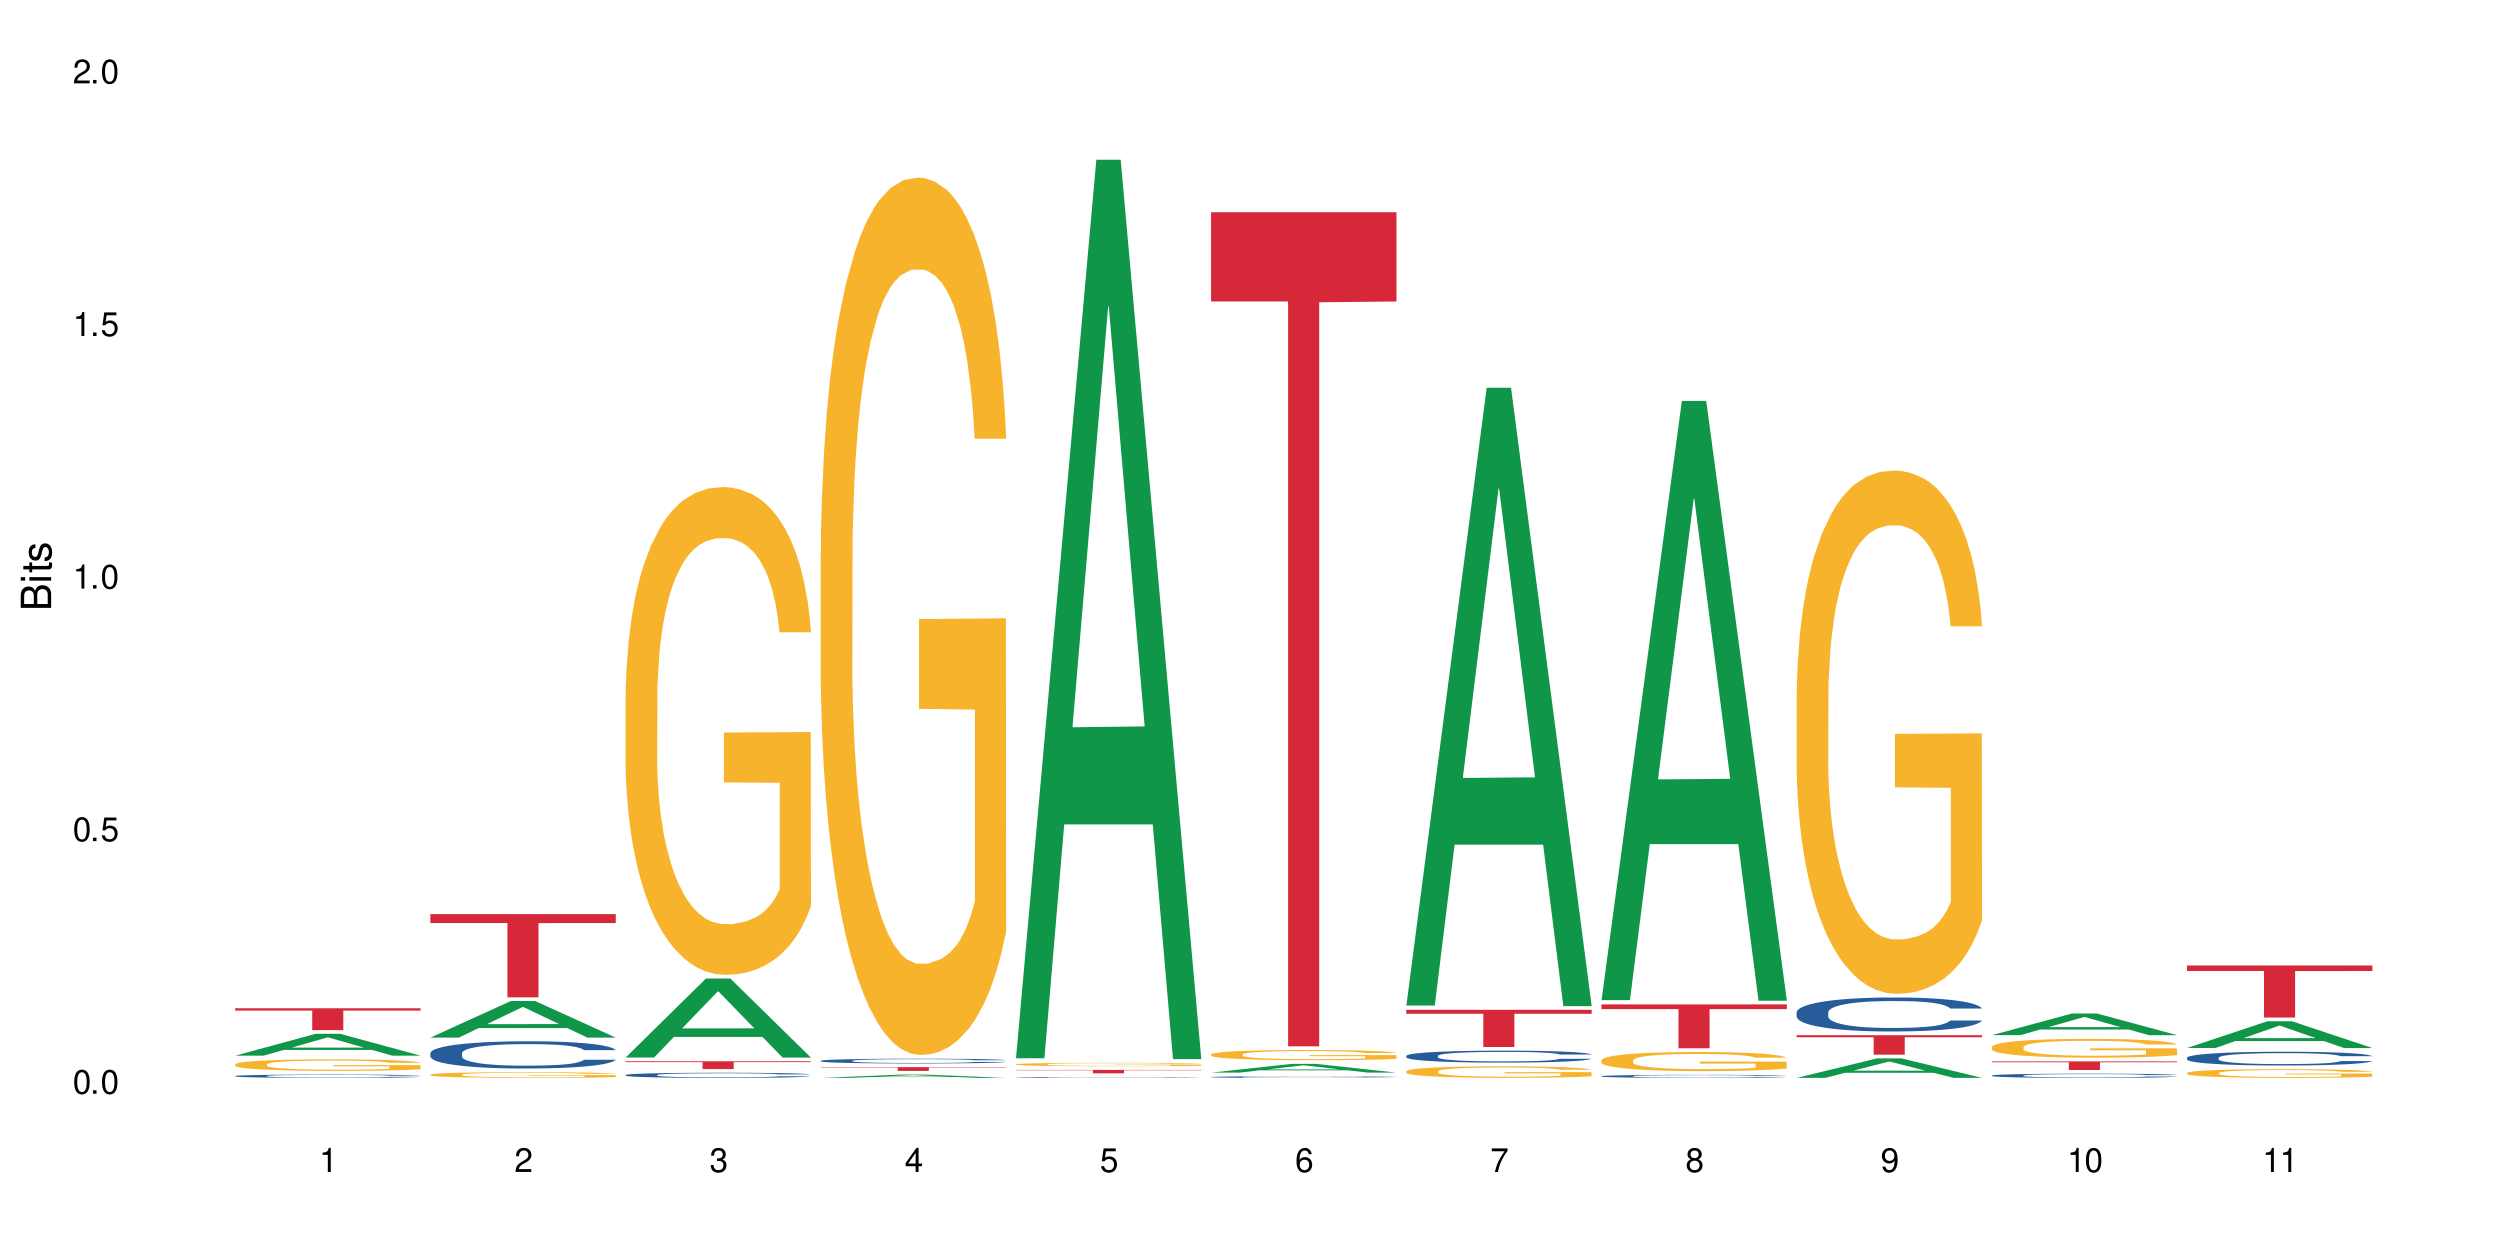 <?xml version="1.0" encoding="UTF-8"?>
<svg xmlns="http://www.w3.org/2000/svg" xmlns:xlink="http://www.w3.org/1999/xlink" width="720" height="360" viewBox="0 0 720 360">
<defs>
<g>
<g id="glyph-0-0">
</g>
<g id="glyph-0-1">
<path d="M 2.641 -6.938 C 2 -6.938 1.422 -6.656 1.078 -6.172 C 0.641 -5.562 0.406 -4.641 0.406 -3.359 C 0.406 -1.016 1.188 0.219 2.641 0.219 C 4.078 0.219 4.859 -1.016 4.859 -3.297 C 4.859 -4.641 4.656 -5.547 4.203 -6.172 C 3.844 -6.656 3.281 -6.938 2.641 -6.938 Z M 2.641 -6.188 C 3.547 -6.188 4 -5.25 4 -3.375 C 4 -1.406 3.562 -0.484 2.625 -0.484 C 1.734 -0.484 1.281 -1.438 1.281 -3.344 C 1.281 -5.25 1.734 -6.188 2.641 -6.188 Z M 2.641 -6.188 "/>
</g>
<g id="glyph-0-2">
<path d="M 1.828 -1 L 0.828 -1 L 0.828 0 L 1.828 0 Z M 1.828 -1 "/>
</g>
<g id="glyph-0-3">
<path d="M 4.562 -6.797 L 1.062 -6.797 L 0.547 -3.094 L 1.328 -3.094 C 1.719 -3.562 2.047 -3.734 2.578 -3.734 C 3.484 -3.734 4.062 -3.109 4.062 -2.094 C 4.062 -1.125 3.484 -0.531 2.578 -0.531 C 1.828 -0.531 1.375 -0.906 1.188 -1.672 L 0.328 -1.672 C 0.453 -1.109 0.547 -0.844 0.75 -0.594 C 1.125 -0.078 1.828 0.219 2.594 0.219 C 3.969 0.219 4.922 -0.781 4.922 -2.219 C 4.922 -3.562 4.031 -4.484 2.719 -4.484 C 2.25 -4.484 1.859 -4.359 1.469 -4.062 L 1.734 -5.969 L 4.562 -5.969 Z M 4.562 -6.797 "/>
</g>
<g id="glyph-0-4">
<path d="M 2.484 -4.938 L 2.484 0 L 3.328 0 L 3.328 -6.938 L 2.766 -6.938 C 2.469 -5.875 2.281 -5.734 0.984 -5.562 L 0.984 -4.938 Z M 2.484 -4.938 "/>
</g>
<g id="glyph-0-5">
<path d="M 4.859 -0.828 L 1.281 -0.828 C 1.359 -1.406 1.672 -1.781 2.5 -2.281 L 3.469 -2.828 C 4.406 -3.344 4.906 -4.062 4.906 -4.906 C 4.906 -5.484 4.672 -6.031 4.266 -6.406 C 3.859 -6.766 3.375 -6.938 2.719 -6.938 C 1.859 -6.938 1.219 -6.625 0.844 -6.031 C 0.609 -5.672 0.5 -5.234 0.484 -4.531 L 1.328 -4.531 C 1.359 -5.016 1.406 -5.281 1.531 -5.516 C 1.75 -5.938 2.188 -6.203 2.703 -6.203 C 3.469 -6.203 4.031 -5.641 4.031 -4.891 C 4.031 -4.344 3.719 -3.859 3.125 -3.516 L 2.234 -3 C 0.812 -2.172 0.406 -1.531 0.328 -0.016 L 4.859 -0.016 Z M 4.859 -0.828 "/>
</g>
<g id="glyph-0-6">
<path d="M 2.125 -3.188 L 2.578 -3.188 C 3.5 -3.188 3.984 -2.766 3.984 -1.922 C 3.984 -1.062 3.469 -0.531 2.594 -0.531 C 1.656 -0.531 1.203 -1 1.156 -2.016 L 0.312 -2.016 C 0.344 -1.453 0.438 -1.094 0.609 -0.781 C 0.953 -0.109 1.625 0.219 2.547 0.219 C 3.953 0.219 4.859 -0.625 4.859 -1.938 C 4.859 -2.828 4.516 -3.297 3.703 -3.594 C 4.344 -3.844 4.656 -4.328 4.656 -5.031 C 4.656 -6.219 3.875 -6.938 2.578 -6.938 C 1.203 -6.938 0.484 -6.172 0.453 -4.703 L 1.297 -4.703 C 1.312 -5.125 1.344 -5.359 1.453 -5.578 C 1.641 -5.969 2.062 -6.203 2.594 -6.203 C 3.344 -6.203 3.797 -5.75 3.797 -5 C 3.797 -4.516 3.609 -4.219 3.25 -4.047 C 3.016 -3.953 2.703 -3.922 2.125 -3.906 Z M 2.125 -3.188 "/>
</g>
<g id="glyph-0-7">
<path d="M 3.141 -1.672 L 3.141 0 L 3.984 0 L 3.984 -1.672 L 4.984 -1.672 L 4.984 -2.438 L 3.984 -2.438 L 3.984 -6.938 L 3.359 -6.938 L 0.266 -2.578 L 0.266 -1.672 Z M 3.141 -2.438 L 1 -2.438 L 3.141 -5.5 Z M 3.141 -2.438 "/>
</g>
<g id="glyph-0-8">
<path d="M 4.781 -5.125 C 4.609 -6.266 3.891 -6.938 2.844 -6.938 C 2.094 -6.938 1.422 -6.578 1.031 -5.953 C 0.594 -5.266 0.406 -4.422 0.406 -3.172 C 0.406 -2 0.578 -1.25 0.984 -0.641 C 1.359 -0.078 1.953 0.219 2.703 0.219 C 3.984 0.219 4.922 -0.75 4.922 -2.094 C 4.922 -3.375 4.062 -4.281 2.844 -4.281 C 2.172 -4.281 1.641 -4.031 1.281 -3.516 C 1.281 -5.234 1.828 -6.188 2.797 -6.188 C 3.391 -6.188 3.797 -5.797 3.938 -5.125 Z M 2.734 -3.531 C 3.547 -3.531 4.062 -2.953 4.062 -2.031 C 4.062 -1.156 3.484 -0.531 2.703 -0.531 C 1.922 -0.531 1.328 -1.188 1.328 -2.078 C 1.328 -2.938 1.906 -3.531 2.734 -3.531 Z M 2.734 -3.531 "/>
</g>
<g id="glyph-0-9">
<path d="M 4.984 -6.797 L 0.438 -6.797 L 0.438 -5.969 L 4.109 -5.969 C 2.5 -3.656 1.828 -2.234 1.328 0 L 2.219 0 C 2.594 -2.172 3.453 -4.047 4.984 -6.094 Z M 4.984 -6.797 "/>
</g>
<g id="glyph-0-10">
<path d="M 3.75 -3.656 C 4.469 -4.094 4.688 -4.438 4.688 -5.078 C 4.688 -6.172 3.844 -6.938 2.641 -6.938 C 1.438 -6.938 0.594 -6.172 0.594 -5.094 C 0.594 -4.438 0.812 -4.094 1.516 -3.656 C 0.734 -3.266 0.359 -2.703 0.359 -1.922 C 0.359 -0.656 1.281 0.219 2.641 0.219 C 3.984 0.219 4.922 -0.656 4.922 -1.922 C 4.922 -2.703 4.531 -3.266 3.75 -3.656 Z M 2.641 -6.188 C 3.359 -6.188 3.812 -5.75 3.812 -5.062 C 3.812 -4.406 3.344 -3.984 2.641 -3.984 C 1.922 -3.984 1.453 -4.406 1.453 -5.078 C 1.453 -5.75 1.922 -6.188 2.641 -6.188 Z M 2.641 -3.266 C 3.484 -3.266 4.062 -2.719 4.062 -1.906 C 4.062 -1.078 3.484 -0.531 2.625 -0.531 C 1.797 -0.531 1.219 -1.094 1.219 -1.906 C 1.219 -2.719 1.781 -3.266 2.641 -3.266 Z M 2.641 -3.266 "/>
</g>
<g id="glyph-0-11">
<path d="M 0.516 -1.578 C 0.672 -0.453 1.406 0.219 2.438 0.219 C 3.188 0.219 3.859 -0.141 4.266 -0.766 C 4.688 -1.453 4.891 -2.297 4.891 -3.547 C 4.891 -4.719 4.703 -5.453 4.312 -6.078 C 3.938 -6.641 3.344 -6.938 2.594 -6.938 C 1.297 -6.938 0.359 -5.969 0.359 -4.625 C 0.359 -3.344 1.234 -2.453 2.453 -2.453 C 3.094 -2.453 3.578 -2.672 4.016 -3.203 C 4 -1.484 3.469 -0.531 2.5 -0.531 C 1.906 -0.531 1.484 -0.906 1.359 -1.578 Z M 2.578 -6.203 C 3.375 -6.203 3.969 -5.531 3.969 -4.641 C 3.969 -3.797 3.391 -3.188 2.547 -3.188 C 1.734 -3.188 1.234 -3.766 1.234 -4.688 C 1.234 -5.562 1.797 -6.203 2.578 -6.203 Z M 2.578 -6.203 "/>
</g>
<g id="glyph-1-0">
</g>
<g id="glyph-1-1">
<path d="M 0 -0.953 L 0 -4.891 C 0 -5.719 -0.234 -6.344 -0.734 -6.797 C -1.188 -7.234 -1.812 -7.469 -2.5 -7.469 C -3.547 -7.469 -4.188 -7 -4.625 -5.875 C -4.984 -6.688 -5.625 -7.094 -6.531 -7.094 C -7.172 -7.094 -7.734 -6.859 -8.141 -6.391 C -8.562 -5.922 -8.75 -5.344 -8.75 -4.5 L -8.75 -0.953 Z M -4.984 -2.062 L -7.766 -2.062 L -7.766 -4.219 C -7.766 -4.844 -7.688 -5.203 -7.453 -5.5 C -7.219 -5.812 -6.859 -5.969 -6.375 -5.969 C -5.891 -5.969 -5.531 -5.812 -5.297 -5.5 C -5.062 -5.203 -4.984 -4.844 -4.984 -4.219 Z M -0.984 -2.062 L -4 -2.062 L -4 -4.781 C -4 -5.766 -3.438 -6.359 -2.484 -6.359 C -1.547 -6.359 -0.984 -5.766 -0.984 -4.781 Z M -0.984 -2.062 "/>
</g>
<g id="glyph-1-2">
<path d="M -6.281 -1.797 L -6.281 -0.797 L 0 -0.797 L 0 -1.797 Z M -8.75 -1.797 L -8.75 -0.797 L -7.484 -0.797 L -7.484 -1.797 Z M -8.75 -1.797 "/>
</g>
<g id="glyph-1-3">
<path d="M -6.281 -3.047 L -6.281 -2.016 L -8.016 -2.016 L -8.016 -1.016 L -6.281 -1.016 L -6.281 -0.172 L -5.469 -0.172 L -5.469 -1.016 L -0.719 -1.016 C -0.078 -1.016 0.281 -1.453 0.281 -2.234 C 0.281 -2.5 0.25 -2.719 0.188 -3.047 L -0.641 -3.047 C -0.609 -2.906 -0.594 -2.766 -0.594 -2.562 C -0.594 -2.141 -0.719 -2.016 -1.156 -2.016 L -5.469 -2.016 L -5.469 -3.047 Z M -6.281 -3.047 "/>
</g>
<g id="glyph-1-4">
<path d="M -4.531 -5.25 C -5.766 -5.25 -6.469 -4.422 -6.469 -2.969 C -6.469 -1.516 -5.719 -0.562 -4.547 -0.562 C -3.562 -0.562 -3.094 -1.062 -2.734 -2.562 L -2.516 -3.484 C -2.344 -4.188 -2.094 -4.469 -1.641 -4.469 C -1.047 -4.469 -0.641 -3.875 -0.641 -3 C -0.641 -2.453 -0.797 -2 -1.062 -1.75 C -1.25 -1.594 -1.422 -1.531 -1.875 -1.469 L -1.875 -0.406 C -0.422 -0.453 0.281 -1.266 0.281 -2.922 C 0.281 -4.5 -0.5 -5.516 -1.719 -5.516 C -2.656 -5.516 -3.172 -4.984 -3.469 -3.734 L -3.703 -2.766 C -3.891 -1.953 -4.156 -1.609 -4.594 -1.609 C -5.188 -1.609 -5.547 -2.125 -5.547 -2.938 C -5.547 -3.75 -5.203 -4.172 -4.531 -4.203 Z M -4.531 -5.25 "/>
</g>
</g>
</defs>
<rect x="-72" y="-36" width="864" height="432" fill="rgb(100%, 100%, 100%)" fill-opacity="1"/>
<path fill-rule="nonzero" fill="rgb(6.275%, 58.824%, 28.235%)" fill-opacity="1" d="M 67.73 304.023 L 67.789 304.02 L 90.895 297.734 L 97.91 297.734 L 121.133 304.031 L 112.973 304.031 L 107.152 302.387 L 81.652 302.387 L 75.945 304.023 L 67.73 304.023 L 84.105 301.707 L 104.816 301.699 L 94.488 298.762 L 94.375 298.758 L 94.262 298.773 L 84.047 301.699 L 84.105 301.707 Z M 67.73 304.023 "/>
<path fill-rule="nonzero" fill="rgb(14.51%, 36.078%, 60%)" fill-opacity="1" d="M 67.73 309.891 L 67.797 309.891 L 67.797 309.871 L 67.992 309.836 L 68.449 309.793 L 68.902 309.766 L 70.074 309.715 L 71.703 309.664 L 73.398 309.625 L 74.633 309.602 L 75.742 309.586 L 78.281 309.551 L 79.91 309.535 L 81.668 309.52 L 83.816 309.504 L 85.379 309.496 L 88.895 309.484 L 91.5 309.477 L 93.52 309.473 L 97.883 309.473 L 100.488 309.477 L 102.375 309.48 L 104.461 309.488 L 106.219 309.496 L 109.281 309.516 L 112.016 309.539 L 113.254 309.555 L 115.207 309.582 L 116.703 309.609 L 117.746 309.633 L 118.918 309.664 L 119.961 309.703 L 120.742 309.746 L 121.133 309.785 L 112.016 309.785 L 111.559 309.75 L 111.039 309.723 L 110.062 309.688 L 109.086 309.66 L 107.715 309.637 L 106.48 309.621 L 104.785 309.602 L 103.289 309.594 L 101.727 309.586 L 100.227 309.578 L 97.363 309.574 L 92.805 309.574 L 90.262 309.582 L 88.895 309.59 L 86.941 309.602 L 85.574 309.613 L 83.945 309.629 L 82.84 309.645 L 81.473 309.668 L 80.496 309.688 L 79.387 309.719 L 78.738 309.738 L 78.152 309.762 L 77.629 309.793 L 77.238 309.824 L 76.977 309.855 L 76.848 309.887 L 76.848 310.023 L 76.977 310.055 L 77.305 310.094 L 78.152 310.145 L 79.387 310.191 L 80.82 310.23 L 82.188 310.254 L 82.969 310.266 L 84.012 310.281 L 85.641 310.301 L 87.984 310.316 L 89.352 310.324 L 91.438 310.332 L 93.586 310.336 L 96.449 310.336 L 98.988 310.332 L 100.684 310.328 L 102.441 310.32 L 104.852 310.305 L 106.348 310.289 L 107.652 310.273 L 108.629 310.258 L 109.281 310.242 L 110.258 310.215 L 111.039 310.188 L 111.625 310.156 L 112.016 310.125 L 121.133 310.125 L 120.742 310.16 L 120.156 310.195 L 119.57 310.219 L 118.656 310.25 L 117.613 310.277 L 116.117 310.309 L 114.879 310.328 L 113.254 310.352 L 111.754 310.367 L 110.125 310.383 L 107.715 310.398 L 106.152 310.41 L 104.461 310.418 L 102.441 310.426 L 99.902 310.43 L 97.168 310.434 L 91.891 310.434 L 89.871 310.43 L 87.203 310.422 L 83.883 310.406 L 81.473 310.391 L 79.582 310.371 L 77.957 310.355 L 76.133 310.332 L 73.789 310.293 L 72.355 310.262 L 71.379 310.238 L 70.27 310.203 L 69.488 310.172 L 68.578 310.125 L 67.926 310.062 L 67.73 310.012 Z M 67.73 309.891 "/>
<path fill-rule="nonzero" fill="rgb(96.863%, 70.196%, 16.863%)" fill-opacity="1" d="M 67.73 306.512 L 67.797 306.512 L 67.797 306.449 L 68.055 306.312 L 68.707 306.125 L 69.555 305.973 L 70.465 305.848 L 71.051 305.785 L 72.027 305.695 L 72.875 305.629 L 75.023 305.492 L 77.762 305.363 L 79.258 305.309 L 80.949 305.258 L 83.359 305.199 L 84.469 305.18 L 87.855 305.129 L 91.695 305.102 L 95.93 305.09 L 97.883 305.094 L 100.555 305.105 L 104.199 305.141 L 106.285 305.172 L 107.91 305.199 L 109.605 305.238 L 111.688 305.301 L 113.645 305.375 L 115.207 305.445 L 116.77 305.535 L 118.07 305.633 L 119.18 305.742 L 120.156 305.867 L 120.742 305.973 L 121.133 306.078 L 112.078 306.078 L 111.559 305.973 L 110.973 305.891 L 109.996 305.793 L 109.02 305.719 L 108.043 305.66 L 106.219 305.582 L 104.656 305.535 L 102.703 305.492 L 100.812 305.465 L 98.664 305.445 L 97.363 305.441 L 93.91 305.441 L 90.785 305.461 L 88.961 305.484 L 87.66 305.512 L 85.836 305.555 L 84.727 305.59 L 84.078 305.617 L 82.125 305.711 L 80.82 305.793 L 80.105 305.852 L 79.191 305.945 L 78.543 306.023 L 77.824 306.148 L 77.434 306.238 L 76.914 306.445 L 76.848 306.988 L 77.043 307.105 L 77.434 307.23 L 77.957 307.34 L 78.738 307.453 L 79.52 307.543 L 80.887 307.66 L 82.059 307.738 L 82.969 307.789 L 84.727 307.871 L 85.445 307.898 L 87.137 307.953 L 88.895 307.996 L 91.047 308.031 L 92.672 308.051 L 95.277 308.066 L 98.598 308.066 L 102.508 308.047 L 104.98 308.023 L 106.676 308 L 107.781 307.977 L 109.148 307.945 L 110.125 307.914 L 111.039 307.883 L 112.145 307.828 L 112.145 307.105 L 96.059 307.102 L 96.059 306.762 L 121.066 306.758 L 121.133 307.945 L 119.766 308.027 L 118.07 308.105 L 116.441 308.168 L 114.75 308.219 L 112.34 308.273 L 110.387 308.312 L 107.391 308.355 L 104.656 308.383 L 101.789 308.398 L 99.25 308.41 L 96.254 308.41 L 93.586 308.406 L 90.719 308.387 L 88.441 308.363 L 86.355 308.332 L 84.273 308.293 L 81.668 308.23 L 79.973 308.18 L 78.215 308.113 L 76.457 308.039 L 74.895 307.957 L 73.852 307.895 L 72.812 307.82 L 71.703 307.73 L 70.66 307.625 L 69.879 307.531 L 69.164 307.426 L 68.645 307.328 L 68.121 307.191 L 67.859 307.082 L 67.73 306.988 Z M 67.73 306.512 "/>
<path fill-rule="nonzero" fill="rgb(83.922%, 15.686%, 22.353%)" fill-opacity="1" d="M 67.73 290.375 L 121.133 290.375 L 121.133 291.051 L 98.875 291.055 L 98.875 296.672 L 89.922 296.672 L 89.922 291.062 L 89.793 291.051 L 67.73 291.051 Z M 67.73 290.375 "/>
<path fill-rule="nonzero" fill="rgb(6.275%, 58.824%, 28.235%)" fill-opacity="1" d="M 123.941 298.824 L 124 298.816 L 147.105 288.297 L 154.125 288.297 L 177.344 298.836 L 169.184 298.836 L 163.367 296.086 L 137.863 296.086 L 132.156 298.824 L 123.941 298.824 L 140.316 294.945 L 161.027 294.938 L 150.699 290.02 L 150.586 290.012 L 150.473 290.039 L 140.258 294.938 L 140.316 294.945 Z M 123.941 298.824 "/>
<path fill-rule="nonzero" fill="rgb(14.51%, 36.078%, 60%)" fill-opacity="1" d="M 123.941 303.305 L 124.008 303.297 L 124.008 303.125 L 124.203 302.852 L 124.66 302.508 L 125.113 302.273 L 126.285 301.852 L 127.914 301.441 L 129.609 301.129 L 130.844 300.941 L 131.953 300.801 L 134.492 300.535 L 136.121 300.398 L 137.879 300.277 L 140.027 300.156 L 141.59 300.082 L 145.109 299.969 L 147.711 299.918 L 149.73 299.898 L 154.094 299.898 L 156.699 299.926 L 158.59 299.961 L 160.672 300.02 L 162.43 300.082 L 165.492 300.242 L 168.227 300.441 L 169.465 300.555 L 171.418 300.777 L 172.914 300.992 L 173.957 301.18 L 175.129 301.441 L 176.172 301.766 L 176.953 302.129 L 177.344 302.438 L 168.227 302.438 L 167.77 302.152 L 167.25 301.93 L 166.273 301.637 L 165.297 301.43 L 163.93 301.223 L 162.691 301.086 L 160.996 300.949 L 159.5 300.863 L 157.938 300.801 L 156.438 300.758 L 153.574 300.715 L 150.254 300.715 L 149.016 300.727 L 146.477 300.785 L 145.109 300.836 L 143.152 300.934 L 141.785 301.027 L 140.156 301.172 L 139.051 301.293 L 137.684 301.48 L 136.707 301.645 L 135.598 301.879 L 134.949 302.059 L 134.363 302.258 L 133.84 302.496 L 133.449 302.746 L 133.191 303.012 L 133.059 303.27 L 133.059 304.379 L 133.191 304.637 L 133.516 304.938 L 134.363 305.371 L 135.598 305.75 L 137.031 306.051 L 138.398 306.266 L 139.18 306.367 L 140.223 306.48 L 141.852 306.625 L 144.195 306.77 L 145.562 306.824 L 147.648 306.883 L 149.797 306.91 L 152.66 306.91 L 155.203 306.883 L 156.895 306.848 L 158.652 306.789 L 161.062 306.668 L 162.559 306.555 L 163.863 306.418 L 164.84 306.281 L 165.492 306.168 L 166.469 305.945 L 167.25 305.703 L 167.836 305.449 L 168.227 305.207 L 177.344 305.207 L 176.953 305.492 L 176.367 305.773 L 175.781 305.98 L 174.867 306.23 L 173.828 306.453 L 172.328 306.703 L 171.09 306.867 L 169.465 307.047 L 167.965 307.184 L 166.336 307.305 L 163.93 307.449 L 162.363 307.52 L 160.672 307.582 L 158.652 307.641 L 156.113 307.691 L 153.379 307.719 L 150.84 307.727 L 148.102 307.711 L 146.086 307.684 L 143.414 307.621 L 140.094 307.492 L 137.684 307.355 L 135.793 307.219 L 134.168 307.074 L 132.344 306.883 L 130 306.566 L 128.566 306.324 L 127.59 306.125 L 126.48 305.844 L 125.699 305.594 L 124.789 305.195 L 124.137 304.684 L 123.941 304.293 Z M 123.941 303.305 "/>
<path fill-rule="nonzero" fill="rgb(96.863%, 70.196%, 16.863%)" fill-opacity="1" d="M 123.941 309.492 L 124.008 309.492 L 124.008 309.461 L 124.27 309.395 L 124.918 309.301 L 125.766 309.227 L 126.676 309.164 L 127.266 309.133 L 128.242 309.09 L 129.086 309.055 L 131.234 308.988 L 133.973 308.926 L 135.469 308.898 L 137.164 308.871 L 139.57 308.844 L 140.68 308.832 L 144.066 308.809 L 147.906 308.793 L 152.141 308.789 L 154.094 308.789 L 156.766 308.797 L 160.41 308.812 L 162.496 308.828 L 164.125 308.844 L 165.816 308.863 L 167.902 308.895 L 169.855 308.93 L 171.418 308.965 L 172.98 309.012 L 174.281 309.059 L 175.391 309.109 L 176.367 309.172 L 176.953 309.227 L 177.344 309.277 L 168.293 309.277 L 167.77 309.227 L 167.184 309.188 L 166.207 309.137 L 165.23 309.102 L 164.254 309.07 L 162.43 309.031 L 160.867 309.008 L 158.914 308.988 L 157.023 308.973 L 154.875 308.965 L 153.574 308.961 L 150.121 308.961 L 146.996 308.973 L 145.172 308.984 L 143.871 308.996 L 142.047 309.02 L 140.941 309.035 L 140.289 309.051 L 138.336 309.094 L 137.031 309.137 L 136.316 309.168 L 135.402 309.211 L 134.754 309.25 L 134.035 309.312 L 133.645 309.355 L 133.125 309.461 L 133.059 309.73 L 133.254 309.785 L 133.645 309.848 L 134.168 309.902 L 134.949 309.961 L 135.73 310.004 L 137.098 310.062 L 138.27 310.102 L 139.18 310.125 L 140.941 310.168 L 141.656 310.18 L 143.348 310.207 L 145.109 310.23 L 147.258 310.246 L 148.883 310.254 L 151.488 310.262 L 154.812 310.262 L 158.719 310.254 L 161.191 310.242 L 162.887 310.23 L 163.992 310.219 L 165.359 310.203 L 166.336 310.188 L 167.25 310.172 L 168.355 310.145 L 168.355 309.785 L 152.27 309.785 L 152.27 309.617 L 177.277 309.617 L 177.344 310.203 L 175.977 310.242 L 174.281 310.281 L 172.656 310.312 L 170.961 310.34 L 168.551 310.367 L 166.598 310.387 L 163.602 310.406 L 160.867 310.418 L 158 310.43 L 155.461 310.434 L 152.465 310.434 L 149.797 310.43 L 146.93 310.422 L 144.652 310.41 L 142.566 310.395 L 140.484 310.375 L 137.879 310.344 L 136.188 310.32 L 134.426 310.289 L 132.668 310.25 L 131.105 310.211 L 130.062 310.176 L 129.023 310.141 L 127.914 310.098 L 126.871 310.047 L 126.09 310 L 125.375 309.945 L 124.855 309.895 L 124.332 309.828 L 124.074 309.773 L 123.941 309.727 Z M 123.941 309.492 "/>
<path fill-rule="nonzero" fill="rgb(83.922%, 15.686%, 22.353%)" fill-opacity="1" d="M 123.941 263.27 L 177.344 263.27 L 177.344 265.836 L 155.086 265.855 L 155.086 287.238 L 146.133 287.238 L 146.133 265.879 L 146.004 265.836 L 123.941 265.836 Z M 123.941 263.27 "/>
<path fill-rule="nonzero" fill="rgb(6.275%, 58.824%, 28.235%)" fill-opacity="1" d="M 180.152 304.57 L 180.211 304.551 L 203.316 281.812 L 210.336 281.812 L 233.555 304.594 L 225.395 304.594 L 219.578 298.645 L 194.074 298.645 L 188.371 304.57 L 180.152 304.57 L 196.527 296.188 L 217.238 296.164 L 206.91 285.535 L 206.797 285.512 L 206.684 285.578 L 196.473 296.164 L 196.527 296.188 Z M 180.152 304.57 "/>
<path fill-rule="nonzero" fill="rgb(14.51%, 36.078%, 60%)" fill-opacity="1" d="M 180.152 309.598 L 180.219 309.594 L 180.219 309.562 L 180.414 309.512 L 180.871 309.445 L 181.324 309.402 L 182.5 309.32 L 184.125 309.246 L 185.82 309.184 L 187.059 309.148 L 188.164 309.121 L 190.703 309.074 L 192.332 309.047 L 194.09 309.023 L 196.238 309 L 197.801 308.988 L 201.32 308.965 L 203.922 308.957 L 205.941 308.953 L 210.305 308.953 L 212.91 308.957 L 214.801 308.965 L 216.883 308.977 L 218.641 308.988 L 221.703 309.016 L 224.438 309.055 L 225.676 309.078 L 227.629 309.117 L 229.125 309.16 L 230.168 309.195 L 231.34 309.246 L 232.383 309.305 L 233.164 309.375 L 233.555 309.434 L 224.438 309.434 L 223.98 309.379 L 223.461 309.336 L 222.484 309.281 L 221.508 309.242 L 220.141 309.203 L 218.902 309.176 L 217.207 309.152 L 215.711 309.137 L 214.148 309.121 L 212.648 309.113 L 209.785 309.105 L 206.465 309.105 L 205.227 309.109 L 202.688 309.121 L 201.32 309.129 L 199.363 309.148 L 197.996 309.168 L 196.371 309.191 L 195.262 309.215 L 193.895 309.25 L 192.918 309.281 L 191.812 309.328 L 191.16 309.359 L 190.574 309.398 L 190.051 309.445 L 189.66 309.492 L 189.402 309.543 L 189.27 309.59 L 189.27 309.801 L 189.402 309.848 L 189.727 309.906 L 190.574 309.988 L 191.812 310.059 L 193.242 310.117 L 194.609 310.156 L 195.395 310.176 L 196.434 310.199 L 198.062 310.227 L 200.406 310.254 L 201.773 310.262 L 203.859 310.273 L 206.008 310.281 L 208.875 310.281 L 211.414 310.273 L 213.105 310.27 L 214.863 310.258 L 217.273 310.234 L 218.773 310.211 L 220.074 310.188 L 221.051 310.16 L 221.703 310.141 L 222.68 310.098 L 223.461 310.051 L 224.047 310.004 L 224.438 309.957 L 233.555 309.957 L 233.164 310.012 L 232.578 310.066 L 231.992 310.105 L 231.082 310.152 L 230.039 310.191 L 228.539 310.242 L 227.305 310.273 L 225.676 310.305 L 224.176 310.332 L 222.551 310.355 L 220.141 310.383 L 218.578 310.395 L 216.883 310.406 L 214.863 310.418 L 212.324 310.426 L 209.59 310.434 L 204.316 310.434 L 202.297 310.426 L 199.625 310.414 L 196.305 310.391 L 193.895 310.363 L 192.008 310.34 L 190.379 310.312 L 188.555 310.273 L 186.211 310.215 L 184.777 310.168 L 183.801 310.133 L 182.695 310.078 L 181.914 310.031 L 181 309.953 L 180.348 309.859 L 180.152 309.785 Z M 180.152 309.598 "/>
<path fill-rule="nonzero" fill="rgb(96.863%, 70.196%, 16.863%)" fill-opacity="1" d="M 180.152 200.441 L 180.219 200.312 L 180.219 197.746 L 180.48 191.977 L 181.129 184.02 L 181.977 177.477 L 182.891 172.348 L 183.477 169.652 L 184.453 165.805 L 185.297 162.98 L 187.449 157.207 L 190.184 151.82 L 191.68 149.512 L 193.375 147.332 L 195.785 144.895 L 196.891 143.996 L 200.277 141.941 L 204.121 140.66 L 208.352 140.273 L 210.305 140.402 L 212.977 140.914 L 216.621 142.328 L 218.707 143.609 L 220.336 144.895 L 222.027 146.562 L 224.113 149.125 L 226.066 152.207 L 227.629 155.285 L 229.191 159.133 L 230.492 163.238 L 231.602 167.727 L 232.578 173.117 L 233.164 177.605 L 233.555 182.098 L 224.504 182.098 L 223.98 177.605 L 223.395 174.145 L 222.418 169.91 L 221.441 166.832 L 220.465 164.395 L 218.641 161.059 L 217.078 159.004 L 215.125 157.207 L 213.238 156.055 L 211.086 155.285 L 209.785 155.027 L 206.332 155.027 L 203.207 155.926 L 201.383 156.953 L 200.082 157.977 L 198.258 159.902 L 197.152 161.441 L 196.5 162.469 L 194.547 166.445 L 193.242 170.039 L 192.527 172.477 L 191.617 176.324 L 190.965 179.789 L 190.246 184.918 L 189.855 188.77 L 189.336 197.492 L 189.27 220.582 L 189.465 225.457 L 189.855 230.719 L 190.379 235.336 L 191.16 240.211 L 191.941 243.934 L 193.309 248.934 L 194.48 252.27 L 195.395 254.453 L 197.152 257.914 L 197.867 259.07 L 199.562 261.379 L 201.32 263.176 L 203.469 264.715 L 205.098 265.484 L 207.699 266.125 L 211.023 266.125 L 214.93 265.355 L 217.402 264.328 L 219.098 263.305 L 220.203 262.406 L 221.57 260.996 L 222.551 259.711 L 223.461 258.301 L 224.566 256.121 L 224.566 225.457 L 208.484 225.332 L 208.484 210.961 L 233.488 210.832 L 233.555 260.996 L 232.188 264.457 L 230.492 267.793 L 228.867 270.359 L 227.172 272.539 L 224.762 274.977 L 222.809 276.516 L 219.812 278.312 L 217.078 279.469 L 214.215 280.238 L 211.672 280.621 L 208.68 280.75 L 206.008 280.496 L 203.141 279.723 L 200.863 278.699 L 198.777 277.414 L 196.695 275.746 L 194.09 273.055 L 192.398 270.871 L 190.641 268.18 L 188.879 264.973 L 187.316 261.508 L 186.277 258.812 L 185.234 255.734 L 184.125 251.887 L 183.086 247.523 L 182.305 243.547 L 181.586 239.059 L 181.066 234.824 L 180.543 229.051 L 180.285 224.434 L 180.152 220.457 Z M 180.152 200.441 "/>
<path fill-rule="nonzero" fill="rgb(83.922%, 15.686%, 22.353%)" fill-opacity="1" d="M 180.152 305.652 L 233.555 305.652 L 233.555 305.895 L 211.301 305.895 L 211.301 307.891 L 202.344 307.891 L 202.344 305.898 L 202.215 305.895 L 180.152 305.895 Z M 180.152 305.652 "/>
<path fill-rule="nonzero" fill="rgb(6.275%, 58.824%, 28.235%)" fill-opacity="1" d="M 236.367 310.434 L 236.422 310.434 L 259.527 309.488 L 266.547 309.488 L 289.766 310.434 L 281.609 310.434 L 275.789 310.188 L 250.285 310.188 L 244.582 310.434 L 236.367 310.434 L 252.738 310.086 L 273.449 310.086 L 263.121 309.645 L 262.895 309.645 L 252.684 310.086 L 252.738 310.086 Z M 236.367 310.434 "/>
<path fill-rule="nonzero" fill="rgb(14.51%, 36.078%, 60%)" fill-opacity="1" d="M 236.367 305.504 L 236.43 305.5 L 236.43 305.473 L 236.625 305.422 L 237.082 305.363 L 237.539 305.32 L 238.711 305.246 L 240.34 305.176 L 242.031 305.121 L 243.27 305.09 L 244.375 305.062 L 246.914 305.016 L 248.543 304.992 L 250.301 304.973 L 252.449 304.949 L 254.016 304.938 L 257.531 304.918 L 260.137 304.91 L 262.152 304.906 L 266.516 304.906 L 269.121 304.91 L 271.012 304.914 L 273.094 304.926 L 274.852 304.938 L 277.914 304.965 L 280.648 305 L 281.887 305.02 L 283.84 305.059 L 285.34 305.098 L 286.379 305.129 L 287.551 305.176 L 288.594 305.234 L 289.375 305.297 L 289.766 305.352 L 280.648 305.352 L 280.191 305.301 L 279.672 305.262 L 278.695 305.211 L 277.719 305.172 L 276.352 305.137 L 275.113 305.113 L 273.422 305.09 L 271.922 305.074 L 270.359 305.062 L 268.863 305.055 L 265.996 305.047 L 262.676 305.047 L 261.438 305.051 L 258.898 305.059 L 257.531 305.07 L 255.578 305.086 L 254.211 305.102 L 252.582 305.129 L 251.473 305.148 L 250.105 305.184 L 249.129 305.211 L 248.023 305.254 L 247.371 305.285 L 246.785 305.32 L 246.266 305.359 L 245.875 305.406 L 245.613 305.449 L 245.484 305.496 L 245.484 305.691 L 245.613 305.734 L 245.938 305.789 L 246.785 305.867 L 248.023 305.934 L 249.457 305.984 L 250.824 306.023 L 251.605 306.039 L 252.645 306.059 L 254.273 306.086 L 256.617 306.109 L 257.984 306.121 L 260.07 306.129 L 262.219 306.137 L 265.086 306.137 L 267.625 306.129 L 269.316 306.125 L 271.074 306.113 L 273.484 306.094 L 274.984 306.074 L 276.285 306.051 L 277.262 306.023 L 277.914 306.004 L 278.891 305.965 L 279.672 305.922 L 280.258 305.879 L 280.648 305.836 L 289.766 305.836 L 289.375 305.887 L 288.789 305.938 L 288.203 305.973 L 287.293 306.016 L 286.25 306.055 L 284.75 306.098 L 283.516 306.129 L 281.887 306.16 L 280.387 306.184 L 278.762 306.203 L 276.352 306.23 L 274.789 306.242 L 273.094 306.254 L 271.074 306.266 L 268.535 306.273 L 265.801 306.277 L 260.527 306.277 L 258.508 306.27 L 255.836 306.262 L 252.516 306.238 L 250.105 306.215 L 248.219 306.191 L 246.59 306.164 L 244.766 306.129 L 242.422 306.074 L 240.988 306.031 L 240.012 305.996 L 238.906 305.949 L 238.125 305.906 L 237.211 305.836 L 236.562 305.746 L 236.367 305.676 Z M 236.367 305.504 "/>
<path fill-rule="nonzero" fill="rgb(96.863%, 70.196%, 16.863%)" fill-opacity="1" d="M 236.367 159.367 L 236.43 159.137 L 236.43 154.52 L 236.691 144.137 L 237.344 129.828 L 238.188 118.055 L 239.102 108.824 L 239.688 103.977 L 240.664 97.055 L 241.512 91.977 L 243.66 81.59 L 246.395 71.898 L 247.891 67.742 L 249.586 63.82 L 251.996 59.434 L 253.102 57.82 L 256.488 54.129 L 260.332 51.82 L 264.562 51.125 L 266.516 51.359 L 269.188 52.281 L 272.836 54.82 L 274.918 57.129 L 276.547 59.434 L 278.238 62.438 L 280.324 67.051 L 282.277 72.59 L 283.84 78.129 L 285.402 85.055 L 286.707 92.438 L 287.812 100.516 L 288.789 110.211 L 289.375 118.285 L 289.766 126.363 L 280.715 126.363 L 280.191 118.285 L 279.605 112.055 L 278.629 104.441 L 277.652 98.902 L 276.676 94.516 L 274.852 88.516 L 273.289 84.824 L 271.336 81.59 L 269.449 79.516 L 267.301 78.129 L 265.996 77.668 L 262.543 77.668 L 259.418 79.285 L 257.594 81.129 L 256.293 82.977 L 254.469 86.438 L 253.363 89.207 L 252.711 91.055 L 250.758 98.207 L 249.457 104.672 L 248.738 109.055 L 247.828 115.98 L 247.176 122.211 L 246.461 131.441 L 246.07 138.367 L 245.547 154.059 L 245.484 195.602 L 245.68 204.371 L 246.07 213.836 L 246.59 222.145 L 247.371 230.914 L 248.152 237.605 L 249.52 246.605 L 250.691 252.605 L 251.605 256.531 L 253.363 262.762 L 254.078 264.84 L 255.773 268.992 L 257.531 272.223 L 259.68 274.992 L 261.309 276.379 L 263.914 277.531 L 267.234 277.531 L 271.141 276.148 L 273.617 274.301 L 275.309 272.457 L 276.418 270.84 L 277.785 268.301 L 278.762 265.992 L 279.672 263.453 L 280.781 259.531 L 280.781 204.371 L 264.695 204.141 L 264.695 178.293 L 289.699 178.062 L 289.766 268.301 L 288.398 274.531 L 286.707 280.531 L 285.078 285.148 L 283.383 289.07 L 280.977 293.457 L 279.02 296.227 L 276.023 299.457 L 273.289 301.535 L 270.426 302.918 L 267.887 303.613 L 264.891 303.844 L 262.219 303.383 L 259.355 301.996 L 257.074 300.148 L 254.992 297.844 L 252.906 294.844 L 250.301 289.996 L 248.609 286.07 L 246.852 281.227 L 245.094 275.457 L 243.527 269.223 L 242.488 264.379 L 241.445 258.84 L 240.34 251.914 L 239.297 244.066 L 238.516 236.914 L 237.797 228.836 L 237.277 221.219 L 236.758 210.836 L 236.496 202.527 L 236.367 195.371 Z M 236.367 159.367 "/>
<path fill-rule="nonzero" fill="rgb(83.922%, 15.686%, 22.353%)" fill-opacity="1" d="M 236.367 307.34 L 289.766 307.34 L 289.766 307.457 L 267.512 307.457 L 267.512 308.43 L 258.555 308.43 L 258.555 307.461 L 258.426 307.457 L 236.367 307.457 Z M 236.367 307.34 "/>
<path fill-rule="nonzero" fill="rgb(6.275%, 58.824%, 28.235%)" fill-opacity="1" d="M 292.578 304.785 L 292.633 304.543 L 315.738 46.012 L 322.758 46.012 L 345.977 305.027 L 337.82 305.027 L 332 237.418 L 306.496 237.418 L 300.793 304.785 L 292.578 304.785 L 308.949 209.449 L 329.66 209.203 L 319.336 88.332 L 319.219 88.086 L 319.105 88.816 L 308.895 209.203 L 308.949 209.449 Z M 292.578 304.785 "/>
<path fill-rule="nonzero" fill="rgb(14.51%, 36.078%, 60%)" fill-opacity="1" d="M 292.578 310.293 L 292.641 310.293 L 292.641 310.285 L 292.836 310.277 L 293.293 310.266 L 293.75 310.258 L 294.922 310.246 L 296.551 310.23 L 298.242 310.223 L 299.48 310.215 L 300.586 310.211 L 303.125 310.203 L 304.754 310.199 L 306.512 310.195 L 308.664 310.191 L 310.227 310.188 L 313.742 310.184 L 316.348 310.184 L 318.367 310.18 L 322.73 310.18 L 325.332 310.184 L 329.305 310.184 L 331.066 310.188 L 334.125 310.191 L 336.859 310.199 L 338.098 310.203 L 340.051 310.211 L 341.551 310.215 L 342.59 310.223 L 343.762 310.23 L 344.805 310.242 L 345.586 310.254 L 345.977 310.262 L 336.859 310.262 L 336.406 310.254 L 335.883 310.246 L 333.93 310.23 L 332.562 310.223 L 331.324 310.219 L 329.633 310.215 L 328.133 310.211 L 325.074 310.211 L 322.207 310.207 L 317.648 310.207 L 315.109 310.211 L 313.742 310.211 L 311.789 310.215 L 310.422 310.219 L 308.793 310.223 L 307.684 310.227 L 306.316 310.234 L 305.34 310.238 L 304.234 310.246 L 303.582 310.25 L 302.996 310.258 L 302.477 310.266 L 302.086 310.273 L 301.824 310.281 L 301.695 310.289 L 301.695 310.324 L 301.824 310.336 L 302.148 310.344 L 302.996 310.359 L 304.234 310.371 L 305.668 310.379 L 307.035 310.387 L 307.816 310.391 L 308.859 310.395 L 310.484 310.398 L 312.832 310.402 L 314.199 310.406 L 325.527 310.406 L 327.289 310.402 L 329.695 310.398 L 331.195 310.395 L 332.496 310.391 L 333.473 310.387 L 334.125 310.383 L 335.102 310.375 L 335.883 310.367 L 336.469 310.359 L 336.859 310.352 L 345.977 310.352 L 345.586 310.363 L 344.414 310.379 L 343.504 310.387 L 342.461 310.395 L 340.965 310.402 L 339.727 310.406 L 338.098 310.414 L 336.602 310.418 L 334.973 310.422 L 332.562 310.426 L 331 310.426 L 329.305 310.43 L 327.289 310.43 L 324.746 310.434 L 314.719 310.434 L 312.047 310.43 L 308.727 310.426 L 306.316 310.422 L 304.43 310.418 L 302.801 310.414 L 300.977 310.406 L 298.633 310.398 L 297.199 310.391 L 296.223 310.383 L 295.117 310.375 L 294.336 310.367 L 293.422 310.352 L 292.773 310.336 L 292.578 310.324 Z M 292.578 310.293 "/>
<path fill-rule="nonzero" fill="rgb(96.863%, 70.196%, 16.863%)" fill-opacity="1" d="M 292.578 306.512 L 292.641 306.512 L 292.641 306.492 L 292.902 306.453 L 293.555 306.398 L 294.398 306.352 L 295.312 306.316 L 295.898 306.297 L 296.875 306.27 L 297.723 306.25 L 299.871 306.207 L 302.605 306.172 L 304.105 306.156 L 305.797 306.141 L 308.207 306.121 L 309.312 306.117 L 312.699 306.102 L 316.543 306.094 L 320.773 306.09 L 322.73 306.09 L 325.398 306.094 L 329.047 306.105 L 331.129 306.113 L 332.758 306.121 L 334.449 306.133 L 336.535 306.152 L 338.488 306.172 L 340.051 306.195 L 341.613 306.223 L 342.918 306.25 L 344.023 306.281 L 345 306.32 L 345.586 306.352 L 345.977 306.383 L 336.926 306.383 L 336.406 306.352 L 335.82 306.328 L 334.84 306.297 L 332.887 306.258 L 331.066 306.234 L 329.5 306.223 L 327.547 306.207 L 325.66 306.199 L 323.512 306.195 L 318.758 306.195 L 315.629 306.199 L 313.809 306.207 L 312.504 306.215 L 310.68 306.227 L 309.574 306.238 L 308.922 306.246 L 306.969 306.273 L 305.668 306.297 L 304.949 306.316 L 304.039 306.344 L 303.387 306.367 L 302.672 306.402 L 302.281 306.43 L 301.758 306.492 L 301.695 306.652 L 301.891 306.688 L 302.281 306.723 L 302.801 306.754 L 303.582 306.789 L 304.363 306.816 L 305.73 306.852 L 306.902 306.875 L 307.816 306.891 L 309.574 306.914 L 310.289 306.922 L 311.984 306.938 L 313.742 306.949 L 315.891 306.961 L 317.52 306.969 L 320.125 306.973 L 323.445 306.973 L 327.352 306.965 L 329.828 306.957 L 331.52 306.953 L 332.629 306.945 L 333.996 306.934 L 334.973 306.926 L 335.883 306.918 L 336.992 306.902 L 336.992 306.688 L 320.906 306.688 L 320.906 306.586 L 345.914 306.586 L 345.977 306.934 L 344.609 306.961 L 342.918 306.984 L 341.289 307 L 339.598 307.016 L 337.188 307.035 L 335.234 307.043 L 332.238 307.059 L 329.5 307.066 L 326.637 307.07 L 324.098 307.074 L 321.102 307.074 L 318.43 307.07 L 315.566 307.066 L 313.285 307.059 L 311.203 307.051 L 309.117 307.039 L 306.512 307.02 L 304.82 307.004 L 301.305 306.965 L 299.742 306.938 L 298.699 306.922 L 297.656 306.898 L 296.551 306.871 L 295.508 306.84 L 294.727 306.812 L 294.008 306.781 L 293.488 306.754 L 292.969 306.711 L 292.707 306.68 L 292.578 306.652 Z M 292.578 306.512 "/>
<path fill-rule="nonzero" fill="rgb(83.922%, 15.686%, 22.353%)" fill-opacity="1" d="M 292.578 308.137 L 345.977 308.137 L 345.977 308.242 L 323.723 308.242 L 323.723 309.121 L 314.77 309.121 L 314.77 308.242 L 292.578 308.242 Z M 292.578 308.137 "/>
<path fill-rule="nonzero" fill="rgb(6.275%, 58.824%, 28.235%)" fill-opacity="1" d="M 348.789 308.918 L 348.844 308.914 L 371.953 306.398 L 378.969 306.398 L 402.188 308.918 L 394.031 308.918 L 388.211 308.262 L 362.711 308.262 L 357.004 308.918 L 348.789 308.918 L 365.164 307.988 L 385.871 307.984 L 375.547 306.809 L 375.434 306.809 L 375.316 306.812 L 365.105 307.984 L 365.164 307.988 Z M 348.789 308.918 "/>
<path fill-rule="nonzero" fill="rgb(14.51%, 36.078%, 60%)" fill-opacity="1" d="M 348.789 310.18 L 348.852 310.176 L 348.852 310.168 L 349.051 310.152 L 349.504 310.133 L 349.961 310.117 L 351.133 310.094 L 352.762 310.07 L 354.453 310.051 L 355.691 310.043 L 356.797 310.031 L 359.34 310.016 L 360.965 310.008 L 362.727 310.004 L 364.875 309.996 L 366.438 309.992 L 369.953 309.984 L 372.559 309.98 L 381.547 309.98 L 383.434 309.984 L 385.52 309.988 L 387.277 309.992 L 390.336 310 L 393.07 310.012 L 394.309 310.02 L 396.262 310.031 L 397.762 310.043 L 398.805 310.055 L 399.977 310.07 L 401.016 310.09 L 401.797 310.109 L 402.188 310.129 L 393.07 310.129 L 392.617 310.109 L 392.094 310.098 L 391.117 310.082 L 390.141 310.07 L 388.773 310.059 L 387.535 310.051 L 385.844 310.043 L 384.344 310.035 L 382.781 310.031 L 381.285 310.031 L 378.418 310.027 L 373.859 310.027 L 371.32 310.031 L 369.953 310.035 L 368 310.039 L 366.633 310.047 L 365.004 310.055 L 363.898 310.062 L 362.531 310.07 L 361.551 310.082 L 360.445 310.094 L 359.793 310.105 L 359.207 310.117 L 358.688 310.133 L 358.297 310.145 L 358.035 310.16 L 357.906 310.176 L 357.906 310.238 L 358.035 310.254 L 358.363 310.273 L 359.207 310.297 L 360.445 310.32 L 361.879 310.336 L 363.246 310.352 L 364.027 310.355 L 365.07 310.363 L 366.695 310.371 L 369.043 310.379 L 370.41 310.383 L 372.492 310.387 L 380.047 310.387 L 381.742 310.383 L 383.5 310.379 L 385.91 310.371 L 387.406 310.367 L 388.707 310.359 L 389.688 310.352 L 390.336 310.344 L 391.312 310.332 L 392.094 310.316 L 392.68 310.301 L 393.07 310.289 L 402.188 310.289 L 401.797 310.305 L 401.211 310.32 L 400.625 310.332 L 399.715 310.348 L 398.672 310.359 L 397.176 310.375 L 395.938 310.383 L 394.309 310.395 L 392.812 310.402 L 391.184 310.41 L 388.773 310.418 L 387.211 310.422 L 385.52 310.426 L 383.5 310.43 L 380.961 310.434 L 370.93 310.434 L 368.262 310.43 L 364.938 310.422 L 362.531 310.414 L 360.641 310.406 L 359.012 310.398 L 357.188 310.387 L 354.844 310.367 L 353.41 310.352 L 352.434 310.34 L 351.328 310.324 L 350.547 310.312 L 349.637 310.289 L 348.984 310.258 L 348.789 310.234 Z M 348.789 310.18 "/>
<path fill-rule="nonzero" fill="rgb(96.863%, 70.196%, 16.863%)" fill-opacity="1" d="M 348.789 303.66 L 348.852 303.656 L 348.852 303.602 L 349.113 303.48 L 349.766 303.316 L 350.613 303.18 L 351.523 303.07 L 352.109 303.016 L 353.086 302.934 L 353.934 302.875 L 356.082 302.754 L 358.816 302.645 L 360.316 302.594 L 362.008 302.551 L 364.418 302.496 L 365.523 302.48 L 368.91 302.438 L 372.754 302.41 L 376.988 302.402 L 378.941 302.402 L 381.609 302.414 L 385.258 302.445 L 387.34 302.473 L 388.969 302.496 L 390.664 302.531 L 392.746 302.586 L 394.699 302.652 L 396.262 302.715 L 397.824 302.797 L 399.129 302.883 L 400.234 302.977 L 401.211 303.086 L 401.797 303.18 L 402.188 303.273 L 393.137 303.273 L 392.617 303.18 L 392.031 303.109 L 391.055 303.02 L 390.078 302.957 L 389.098 302.906 L 387.277 302.836 L 385.715 302.793 L 383.758 302.754 L 381.871 302.73 L 379.723 302.715 L 378.418 302.711 L 374.969 302.711 L 371.844 302.727 L 370.02 302.75 L 368.715 302.77 L 366.891 302.812 L 365.785 302.844 L 365.133 302.863 L 363.18 302.949 L 361.879 303.023 L 361.16 303.074 L 360.25 303.156 L 359.598 303.227 L 358.883 303.336 L 358.492 303.414 L 357.969 303.598 L 357.906 304.078 L 358.102 304.18 L 358.492 304.289 L 359.012 304.387 L 359.793 304.488 L 360.574 304.566 L 361.941 304.672 L 363.117 304.742 L 364.027 304.785 L 365.785 304.859 L 366.5 304.883 L 368.195 304.93 L 369.953 304.969 L 372.102 305 L 373.73 305.016 L 376.336 305.031 L 379.656 305.031 L 383.562 305.016 L 386.039 304.992 L 387.73 304.973 L 388.84 304.953 L 390.207 304.922 L 391.184 304.895 L 392.094 304.867 L 393.203 304.82 L 393.203 304.18 L 377.117 304.18 L 377.117 303.879 L 402.125 303.875 L 402.188 304.922 L 400.82 304.996 L 399.129 305.066 L 397.5 305.117 L 395.809 305.164 L 393.398 305.215 L 391.445 305.246 L 388.449 305.285 L 385.715 305.309 L 382.848 305.324 L 380.309 305.332 L 377.312 305.336 L 374.641 305.332 L 371.777 305.312 L 369.496 305.293 L 367.414 305.266 L 365.328 305.23 L 362.727 305.176 L 361.031 305.129 L 359.273 305.074 L 357.516 305.008 L 355.953 304.934 L 354.91 304.879 L 353.867 304.812 L 352.762 304.734 L 351.719 304.641 L 350.938 304.559 L 350.223 304.465 L 349.699 304.375 L 349.18 304.258 L 348.918 304.16 L 348.789 304.078 Z M 348.789 303.66 "/>
<path fill-rule="nonzero" fill="rgb(83.922%, 15.686%, 22.353%)" fill-opacity="1" d="M 348.789 61.113 L 402.188 61.113 L 402.188 86.828 L 379.934 87.055 L 379.934 301.34 L 370.98 301.34 L 370.98 87.281 L 370.848 86.828 L 348.789 86.828 Z M 348.789 61.113 "/>
<path fill-rule="nonzero" fill="rgb(6.275%, 58.824%, 28.235%)" fill-opacity="1" d="M 405 289.594 L 405.059 289.426 L 428.164 111.672 L 435.18 111.672 L 458.402 289.758 L 450.242 289.758 L 444.422 243.273 L 418.922 243.273 L 413.215 289.594 L 405 289.594 L 421.375 224.043 L 442.082 223.875 L 431.758 140.77 L 431.645 140.602 L 431.527 141.102 L 421.316 223.875 L 421.375 224.043 Z M 405 289.594 "/>
<path fill-rule="nonzero" fill="rgb(14.51%, 36.078%, 60%)" fill-opacity="1" d="M 405 304.09 L 405.066 304.086 L 405.066 304.008 L 405.262 303.891 L 405.715 303.738 L 406.172 303.633 L 407.344 303.449 L 408.973 303.27 L 410.664 303.129 L 411.902 303.047 L 413.012 302.984 L 415.551 302.867 L 417.18 302.809 L 418.938 302.754 L 421.086 302.703 L 422.648 302.672 L 426.164 302.621 L 428.77 302.598 L 430.789 302.59 L 435.152 302.59 L 437.758 302.602 L 439.645 302.617 L 441.73 302.641 L 443.488 302.672 L 446.547 302.738 L 449.285 302.828 L 450.52 302.879 L 452.473 302.977 L 453.973 303.07 L 455.016 303.152 L 456.188 303.27 L 457.227 303.41 L 458.012 303.57 L 458.402 303.707 L 449.285 303.707 L 448.828 303.582 L 448.309 303.484 L 447.328 303.355 L 446.352 303.262 L 444.984 303.172 L 443.746 303.113 L 442.055 303.051 L 440.559 303.016 L 438.992 302.984 L 437.496 302.965 L 434.629 302.949 L 431.309 302.949 L 430.07 302.953 L 427.531 302.98 L 426.164 303 L 424.211 303.047 L 422.844 303.086 L 421.215 303.148 L 420.109 303.203 L 418.742 303.285 L 417.766 303.355 L 416.656 303.461 L 416.004 303.539 L 415.418 303.629 L 414.898 303.73 L 414.508 303.844 L 414.246 303.961 L 414.117 304.074 L 414.117 304.562 L 414.246 304.676 L 414.574 304.805 L 415.418 305 L 416.656 305.164 L 418.09 305.297 L 419.457 305.395 L 420.238 305.438 L 421.281 305.488 L 422.91 305.551 L 425.254 305.613 L 426.621 305.637 L 428.703 305.664 L 430.855 305.676 L 433.719 305.676 L 436.258 305.664 L 437.953 305.648 L 439.711 305.621 L 442.121 305.57 L 443.617 305.52 L 444.922 305.457 L 445.898 305.398 L 446.547 305.348 L 447.523 305.25 L 448.309 305.145 L 448.895 305.035 L 449.285 304.926 L 458.402 304.926 L 458.012 305.051 L 457.426 305.176 L 456.836 305.266 L 455.926 305.375 L 454.883 305.473 L 453.387 305.586 L 452.148 305.656 L 450.52 305.734 L 449.023 305.797 L 447.395 305.848 L 444.984 305.914 L 443.422 305.945 L 441.73 305.973 L 439.711 305.996 L 437.172 306.02 L 434.434 306.031 L 431.895 306.035 L 429.16 306.027 L 427.141 306.016 L 424.473 305.988 L 421.148 305.93 L 418.742 305.871 L 416.852 305.812 L 415.223 305.75 L 413.402 305.664 L 411.055 305.523 L 409.625 305.418 L 408.648 305.328 L 407.539 305.207 L 406.758 305.098 L 405.848 304.922 L 405.195 304.695 L 405 304.523 Z M 405 304.09 "/>
<path fill-rule="nonzero" fill="rgb(96.863%, 70.196%, 16.863%)" fill-opacity="1" d="M 405 308.527 L 405.066 308.523 L 405.066 308.461 L 405.324 308.324 L 405.977 308.137 L 406.824 307.98 L 407.734 307.859 L 408.32 307.797 L 409.297 307.703 L 410.145 307.637 L 412.293 307.5 L 415.027 307.371 L 416.527 307.316 L 418.219 307.266 L 420.629 307.207 L 421.738 307.188 L 425.121 307.137 L 428.965 307.105 L 433.199 307.098 L 435.152 307.102 L 437.82 307.113 L 441.469 307.145 L 443.551 307.176 L 445.18 307.207 L 446.875 307.246 L 448.957 307.309 L 450.91 307.379 L 452.473 307.453 L 454.039 307.547 L 455.34 307.645 L 456.445 307.75 L 457.426 307.879 L 458.012 307.984 L 458.402 308.09 L 449.348 308.09 L 448.828 307.984 L 448.242 307.902 L 447.266 307.801 L 446.289 307.727 L 445.312 307.672 L 443.488 307.59 L 441.926 307.543 L 439.973 307.5 L 438.082 307.473 L 435.934 307.453 L 434.629 307.449 L 431.18 307.449 L 428.055 307.469 L 426.23 307.492 L 424.926 307.52 L 423.105 307.562 L 421.996 307.602 L 421.348 307.625 L 419.391 307.719 L 418.09 307.805 L 417.375 307.863 L 416.461 307.953 L 415.809 308.035 L 415.094 308.156 L 414.703 308.25 L 414.184 308.457 L 414.117 309.004 L 414.312 309.121 L 414.703 309.246 L 415.223 309.355 L 416.004 309.473 L 416.785 309.559 L 418.156 309.68 L 419.328 309.758 L 420.238 309.809 L 421.996 309.891 L 422.715 309.918 L 424.406 309.973 L 426.164 310.016 L 428.312 310.055 L 429.941 310.07 L 432.547 310.086 L 435.867 310.086 L 439.777 310.07 L 442.25 310.043 L 443.945 310.02 L 445.051 310 L 446.418 309.965 L 447.395 309.934 L 448.309 309.902 L 449.414 309.848 L 449.414 309.121 L 433.328 309.117 L 433.328 308.777 L 458.336 308.773 L 458.402 309.965 L 457.031 310.047 L 455.34 310.125 L 453.711 310.188 L 452.02 310.238 L 449.609 310.297 L 447.656 310.332 L 444.66 310.375 L 441.926 310.402 L 439.059 310.422 L 436.52 310.43 L 433.523 310.434 L 430.855 310.43 L 427.988 310.41 L 425.707 310.387 L 423.625 310.355 L 421.543 310.316 L 418.938 310.25 L 417.242 310.199 L 415.484 310.137 L 413.727 310.059 L 412.164 309.977 L 411.121 309.914 L 410.078 309.84 L 408.973 309.75 L 407.93 309.645 L 407.148 309.551 L 406.434 309.445 L 405.91 309.344 L 405.391 309.207 L 405.129 309.098 L 405 309.004 Z M 405 308.527 "/>
<path fill-rule="nonzero" fill="rgb(83.922%, 15.686%, 22.353%)" fill-opacity="1" d="M 405 290.82 L 458.402 290.82 L 458.402 291.969 L 436.145 291.977 L 436.145 301.527 L 427.191 301.527 L 427.191 291.988 L 427.062 291.969 L 405 291.969 Z M 405 290.82 "/>
<path fill-rule="nonzero" fill="rgb(6.275%, 58.824%, 28.235%)" fill-opacity="1" d="M 461.211 288.047 L 461.27 287.887 L 484.375 115.465 L 491.391 115.465 L 514.613 288.211 L 506.453 288.211 L 500.633 243.117 L 475.133 243.117 L 469.426 288.047 L 461.211 288.047 L 477.586 224.465 L 498.297 224.301 L 487.969 143.688 L 487.855 143.523 L 487.742 144.012 L 477.527 224.301 L 477.586 224.465 Z M 461.211 288.047 "/>
<path fill-rule="nonzero" fill="rgb(14.51%, 36.078%, 60%)" fill-opacity="1" d="M 461.211 309.938 L 461.277 309.938 L 461.277 309.918 L 461.473 309.887 L 461.926 309.848 L 462.383 309.82 L 463.555 309.773 L 465.184 309.727 L 466.879 309.691 L 468.113 309.672 L 469.223 309.656 L 471.762 309.625 L 473.391 309.609 L 475.148 309.598 L 477.297 309.582 L 478.859 309.574 L 482.375 309.562 L 484.98 309.559 L 487 309.555 L 491.363 309.555 L 493.969 309.559 L 495.855 309.562 L 497.941 309.566 L 499.699 309.574 L 502.762 309.594 L 505.496 309.617 L 506.73 309.629 L 508.688 309.652 L 510.184 309.676 L 511.227 309.699 L 512.398 309.727 L 513.441 309.766 L 514.223 309.805 L 514.613 309.84 L 505.496 309.84 L 505.039 309.809 L 504.52 309.781 L 503.543 309.75 L 502.562 309.727 L 501.195 309.703 L 499.961 309.688 L 498.266 309.672 L 496.77 309.664 L 495.207 309.656 L 493.707 309.652 L 490.844 309.645 L 487.52 309.645 L 486.285 309.648 L 483.742 309.652 L 482.375 309.66 L 480.422 309.672 L 479.055 309.68 L 477.426 309.699 L 476.32 309.711 L 474.953 309.73 L 473.977 309.75 L 472.867 309.777 L 472.219 309.797 L 471.633 309.82 L 471.109 309.848 L 470.719 309.875 L 470.457 309.902 L 470.328 309.934 L 470.328 310.059 L 470.457 310.086 L 470.785 310.121 L 471.633 310.168 L 472.867 310.211 L 474.301 310.246 L 475.668 310.27 L 476.449 310.281 L 477.492 310.293 L 479.121 310.309 L 481.465 310.328 L 482.832 310.332 L 484.918 310.34 L 487.066 310.344 L 489.93 310.344 L 492.469 310.34 L 494.164 310.336 L 495.922 310.328 L 498.332 310.316 L 499.828 310.301 L 501.133 310.289 L 502.109 310.273 L 502.762 310.258 L 503.738 310.234 L 504.52 310.207 L 505.105 310.18 L 505.496 310.152 L 514.613 310.152 L 514.223 310.184 L 513.637 310.215 L 513.051 310.238 L 512.137 310.266 L 511.094 310.293 L 509.598 310.32 L 508.359 310.336 L 506.73 310.359 L 505.234 310.375 L 503.605 310.387 L 501.195 310.402 L 499.633 310.41 L 497.941 310.418 L 495.922 310.426 L 493.383 310.43 L 490.648 310.434 L 485.371 310.434 L 483.352 310.43 L 480.684 310.422 L 477.363 310.406 L 474.953 310.391 L 473.062 310.379 L 471.438 310.359 L 469.613 310.34 L 467.27 310.305 L 465.836 310.277 L 464.859 310.254 L 463.75 310.223 L 462.969 310.195 L 462.059 310.148 L 461.406 310.094 L 461.211 310.047 Z M 461.211 309.938 "/>
<path fill-rule="nonzero" fill="rgb(96.863%, 70.196%, 16.863%)" fill-opacity="1" d="M 461.211 305.336 L 461.277 305.332 L 461.277 305.23 L 461.535 305.004 L 462.188 304.691 L 463.035 304.434 L 463.945 304.234 L 464.531 304.129 L 465.508 303.977 L 466.355 303.867 L 468.504 303.637 L 471.242 303.426 L 472.738 303.336 L 474.43 303.25 L 476.84 303.156 L 477.949 303.121 L 481.336 303.039 L 485.176 302.988 L 489.41 302.973 L 491.363 302.977 L 494.035 303 L 497.68 303.055 L 499.766 303.105 L 501.391 303.156 L 503.086 303.219 L 505.168 303.32 L 507.125 303.441 L 508.688 303.562 L 510.25 303.715 L 511.551 303.875 L 512.66 304.051 L 513.637 304.262 L 514.223 304.441 L 514.613 304.617 L 505.559 304.617 L 505.039 304.441 L 504.453 304.305 L 503.477 304.137 L 502.5 304.016 L 501.523 303.922 L 499.699 303.789 L 498.137 303.711 L 496.184 303.637 L 494.293 303.594 L 492.145 303.562 L 490.844 303.555 L 487.391 303.555 L 484.266 303.59 L 482.441 303.629 L 481.141 303.668 L 479.316 303.746 L 478.207 303.805 L 477.559 303.844 L 475.602 304 L 474.301 304.141 L 473.586 304.238 L 472.672 304.391 L 472.023 304.527 L 471.305 304.727 L 470.914 304.879 L 470.395 305.223 L 470.328 306.129 L 470.523 306.32 L 470.914 306.527 L 471.438 306.707 L 472.219 306.898 L 473 307.047 L 474.367 307.242 L 475.539 307.375 L 476.449 307.461 L 478.207 307.594 L 478.926 307.641 L 480.617 307.73 L 482.375 307.801 L 484.523 307.863 L 486.152 307.895 L 488.758 307.918 L 492.078 307.918 L 495.988 307.887 L 498.461 307.848 L 500.156 307.809 L 501.262 307.773 L 502.629 307.715 L 503.605 307.664 L 504.52 307.609 L 505.625 307.523 L 505.625 306.32 L 489.539 306.316 L 489.539 305.75 L 514.547 305.746 L 514.613 307.715 L 513.246 307.852 L 511.551 307.984 L 509.922 308.086 L 508.23 308.168 L 505.82 308.266 L 503.867 308.324 L 500.871 308.398 L 498.137 308.441 L 495.27 308.473 L 492.73 308.488 L 489.734 308.492 L 487.066 308.48 L 484.199 308.453 L 481.922 308.41 L 479.836 308.363 L 477.754 308.297 L 475.148 308.191 L 473.453 308.105 L 471.695 308 L 469.938 307.871 L 468.375 307.738 L 467.332 307.629 L 466.289 307.508 L 465.184 307.359 L 464.141 307.188 L 463.359 307.031 L 462.645 306.855 L 462.121 306.688 L 461.602 306.461 L 461.34 306.281 L 461.211 306.125 Z M 461.211 305.336 "/>
<path fill-rule="nonzero" fill="rgb(83.922%, 15.686%, 22.353%)" fill-opacity="1" d="M 461.211 289.27 L 514.613 289.27 L 514.613 290.625 L 492.355 290.637 L 492.355 301.91 L 483.402 301.91 L 483.402 290.648 L 483.273 290.625 L 461.211 290.625 Z M 461.211 289.27 "/>
<path fill-rule="nonzero" fill="rgb(6.275%, 58.824%, 28.235%)" fill-opacity="1" d="M 517.422 310.43 L 517.48 310.426 L 540.586 304.812 L 547.602 304.812 L 570.824 310.434 L 562.664 310.434 L 556.848 308.969 L 531.344 308.969 L 525.637 310.43 L 517.422 310.43 L 533.797 308.359 L 554.508 308.355 L 544.18 305.73 L 544.066 305.727 L 543.953 305.742 L 533.738 308.355 L 533.797 308.359 Z M 517.422 310.43 "/>
<path fill-rule="nonzero" fill="rgb(14.51%, 36.078%, 60%)" fill-opacity="1" d="M 517.422 291.539 L 517.488 291.531 L 517.488 291.316 L 517.684 290.977 L 518.141 290.547 L 518.594 290.254 L 519.766 289.723 L 521.395 289.215 L 523.09 288.82 L 524.324 288.59 L 525.434 288.41 L 527.973 288.078 L 529.602 287.91 L 531.359 287.758 L 533.508 287.605 L 535.07 287.516 L 538.586 287.371 L 541.191 287.309 L 543.211 287.281 L 547.574 287.281 L 550.18 287.32 L 552.066 287.363 L 554.152 287.434 L 555.91 287.516 L 558.973 287.711 L 561.707 287.961 L 562.945 288.105 L 564.898 288.383 L 566.395 288.652 L 567.438 288.883 L 568.609 289.215 L 569.652 289.617 L 570.434 290.074 L 570.824 290.457 L 561.707 290.457 L 561.25 290.102 L 560.73 289.824 L 559.754 289.457 L 558.777 289.195 L 557.41 288.938 L 556.172 288.766 L 554.477 288.598 L 552.98 288.488 L 551.418 288.41 L 549.918 288.355 L 547.055 288.301 L 543.734 288.301 L 542.496 288.32 L 539.957 288.391 L 538.586 288.453 L 536.633 288.578 L 535.266 288.695 L 533.637 288.875 L 532.531 289.027 L 531.164 289.258 L 530.188 289.465 L 529.078 289.762 L 528.43 289.984 L 527.844 290.234 L 527.32 290.531 L 526.93 290.844 L 526.672 291.172 L 526.539 291.496 L 526.539 292.883 L 526.672 293.203 L 526.996 293.578 L 527.844 294.125 L 529.078 294.598 L 530.512 294.977 L 531.879 295.242 L 532.66 295.367 L 533.703 295.512 L 535.332 295.691 L 537.676 295.871 L 539.043 295.941 L 541.129 296.012 L 543.277 296.047 L 546.141 296.047 L 548.684 296.012 L 550.375 295.969 L 552.133 295.898 L 554.543 295.746 L 556.039 295.602 L 557.344 295.43 L 558.32 295.262 L 558.973 295.117 L 559.949 294.84 L 560.73 294.535 L 561.316 294.223 L 561.707 293.918 L 570.824 293.918 L 570.434 294.277 L 569.848 294.625 L 569.262 294.887 L 568.348 295.199 L 567.309 295.477 L 565.809 295.789 L 564.57 295.996 L 562.945 296.219 L 561.445 296.387 L 559.816 296.539 L 557.41 296.719 L 555.844 296.809 L 554.152 296.891 L 552.133 296.961 L 549.594 297.023 L 546.859 297.059 L 544.32 297.07 L 541.582 297.051 L 539.566 297.016 L 536.895 296.934 L 533.574 296.773 L 531.164 296.602 L 529.273 296.434 L 527.648 296.254 L 525.824 296.012 L 523.48 295.621 L 522.047 295.316 L 521.07 295.066 L 519.961 294.715 L 519.18 294.402 L 518.27 293.902 L 517.617 293.266 L 517.422 292.773 Z M 517.422 291.539 "/>
<path fill-rule="nonzero" fill="rgb(96.863%, 70.196%, 16.863%)" fill-opacity="1" d="M 517.422 200.062 L 517.488 199.922 L 517.488 197.172 L 517.75 190.977 L 518.398 182.445 L 519.246 175.426 L 520.156 169.918 L 520.742 167.027 L 521.723 162.898 L 522.566 159.871 L 524.715 153.68 L 527.453 147.898 L 528.949 145.422 L 530.645 143.082 L 533.051 140.465 L 534.16 139.504 L 537.547 137.301 L 541.387 135.922 L 545.621 135.512 L 547.574 135.648 L 550.246 136.199 L 553.891 137.715 L 555.977 139.09 L 557.605 140.465 L 559.297 142.254 L 561.379 145.008 L 563.336 148.312 L 564.898 151.613 L 566.461 155.742 L 567.762 160.148 L 568.871 164.965 L 569.848 170.746 L 570.434 175.562 L 570.824 180.379 L 561.773 180.379 L 561.25 175.562 L 560.664 171.848 L 559.688 167.305 L 558.711 164 L 557.734 161.387 L 555.91 157.809 L 554.348 155.605 L 552.395 153.68 L 550.504 152.441 L 548.355 151.613 L 547.055 151.34 L 543.602 151.34 L 540.477 152.301 L 538.652 153.402 L 537.352 154.504 L 535.527 156.57 L 534.418 158.219 L 533.77 159.32 L 531.816 163.59 L 530.512 167.441 L 529.797 170.059 L 528.883 174.188 L 528.234 177.902 L 527.516 183.406 L 527.125 187.535 L 526.605 196.895 L 526.539 221.672 L 526.734 226.898 L 527.125 232.543 L 527.648 237.496 L 528.43 242.727 L 529.211 246.719 L 530.578 252.086 L 531.75 255.664 L 532.66 258.004 L 534.418 261.723 L 535.137 262.961 L 536.828 265.438 L 538.586 267.363 L 540.738 269.016 L 542.363 269.844 L 544.969 270.531 L 548.293 270.531 L 552.199 269.703 L 554.672 268.602 L 556.367 267.504 L 557.473 266.539 L 558.84 265.023 L 559.816 263.648 L 560.73 262.133 L 561.836 259.793 L 561.836 226.898 L 545.75 226.762 L 545.75 211.348 L 570.758 211.211 L 570.824 265.023 L 569.457 268.742 L 567.762 272.32 L 566.137 275.07 L 564.441 277.41 L 562.031 280.027 L 560.078 281.68 L 557.082 283.605 L 554.348 284.844 L 551.48 285.672 L 548.941 286.082 L 545.945 286.219 L 543.277 285.945 L 540.41 285.121 L 538.133 284.02 L 536.047 282.641 L 533.965 280.852 L 531.359 277.961 L 529.664 275.621 L 527.906 272.734 L 526.148 269.293 L 524.586 265.574 L 523.543 262.684 L 522.504 259.383 L 521.395 255.254 L 520.352 250.574 L 519.57 246.305 L 518.855 241.488 L 518.336 236.949 L 517.812 230.754 L 517.555 225.801 L 517.422 221.531 Z M 517.422 200.062 "/>
<path fill-rule="nonzero" fill="rgb(83.922%, 15.686%, 22.353%)" fill-opacity="1" d="M 517.422 298.129 L 570.824 298.129 L 570.824 298.73 L 548.566 298.738 L 548.566 303.75 L 539.613 303.75 L 539.613 298.742 L 539.484 298.73 L 517.422 298.73 Z M 517.422 298.129 "/>
<path fill-rule="nonzero" fill="rgb(6.275%, 58.824%, 28.235%)" fill-opacity="1" d="M 573.633 298.125 L 573.691 298.121 L 596.797 291.871 L 603.816 291.871 L 627.035 298.133 L 618.875 298.133 L 613.059 296.496 L 587.555 296.496 L 581.852 298.125 L 573.633 298.125 L 590.008 295.82 L 610.719 295.816 L 600.391 292.891 L 600.277 292.887 L 600.164 292.902 L 589.953 295.816 L 590.008 295.82 Z M 573.633 298.125 "/>
<path fill-rule="nonzero" fill="rgb(14.51%, 36.078%, 60%)" fill-opacity="1" d="M 573.633 309.746 L 573.699 309.746 L 573.699 309.719 L 573.895 309.676 L 574.352 309.625 L 574.805 309.586 L 575.98 309.52 L 577.605 309.457 L 579.301 309.41 L 580.539 309.379 L 581.645 309.355 L 584.184 309.316 L 585.812 309.297 L 587.57 309.277 L 589.719 309.258 L 591.281 309.246 L 594.801 309.227 L 597.402 309.219 L 603.785 309.219 L 606.391 309.223 L 608.281 309.227 L 610.363 309.234 L 612.121 309.246 L 615.184 309.27 L 617.918 309.301 L 619.156 309.32 L 621.109 309.355 L 622.605 309.387 L 623.648 309.418 L 624.82 309.457 L 625.863 309.508 L 626.645 309.562 L 627.035 309.613 L 617.918 309.613 L 617.461 309.566 L 616.941 309.531 L 615.965 309.488 L 614.988 309.457 L 613.621 309.422 L 612.383 309.402 L 610.688 309.379 L 609.191 309.367 L 607.629 309.355 L 606.129 309.352 L 603.266 309.344 L 599.945 309.344 L 598.707 309.348 L 596.168 309.355 L 594.801 309.363 L 592.844 309.379 L 591.477 309.395 L 589.852 309.414 L 588.742 309.434 L 587.375 309.465 L 586.398 309.488 L 585.293 309.523 L 584.641 309.555 L 584.055 309.586 L 583.531 309.621 L 583.141 309.66 L 582.883 309.699 L 582.75 309.742 L 582.75 309.914 L 582.883 309.953 L 583.207 310 L 584.055 310.066 L 585.293 310.129 L 586.723 310.176 L 588.09 310.207 L 588.871 310.223 L 589.914 310.242 L 591.543 310.262 L 593.887 310.285 L 595.254 310.293 L 597.34 310.305 L 599.488 310.309 L 602.355 310.309 L 604.895 310.305 L 606.586 310.297 L 608.344 310.289 L 610.754 310.27 L 612.254 310.25 L 613.555 310.23 L 614.531 310.211 L 615.184 310.191 L 616.16 310.156 L 616.941 310.121 L 617.527 310.082 L 617.918 310.043 L 627.035 310.043 L 626.645 310.086 L 626.059 310.129 L 625.473 310.164 L 624.559 310.203 L 623.52 310.238 L 622.02 310.273 L 620.785 310.301 L 619.156 310.328 L 617.656 310.352 L 616.031 310.367 L 613.621 310.391 L 612.059 310.402 L 610.363 310.414 L 608.344 310.422 L 605.805 310.43 L 603.07 310.434 L 597.793 310.434 L 595.777 310.426 L 593.105 310.418 L 589.785 310.398 L 587.375 310.375 L 585.488 310.355 L 583.859 310.332 L 582.035 310.305 L 579.691 310.254 L 578.258 310.215 L 577.281 310.184 L 576.176 310.141 L 575.391 310.102 L 574.48 310.039 L 573.828 309.961 L 573.633 309.898 Z M 573.633 309.746 "/>
<path fill-rule="nonzero" fill="rgb(96.863%, 70.196%, 16.863%)" fill-opacity="1" d="M 573.633 301.516 L 573.699 301.508 L 573.699 301.41 L 573.961 301.188 L 574.609 300.879 L 575.457 300.629 L 576.371 300.43 L 576.957 300.328 L 577.934 300.18 L 578.777 300.07 L 580.93 299.848 L 583.664 299.637 L 585.16 299.551 L 586.855 299.465 L 589.266 299.371 L 590.371 299.336 L 593.758 299.258 L 597.598 299.207 L 601.832 299.191 L 603.785 299.199 L 606.457 299.219 L 610.102 299.273 L 612.188 299.32 L 613.816 299.371 L 615.508 299.438 L 617.594 299.535 L 619.547 299.652 L 621.109 299.773 L 622.672 299.922 L 623.973 300.078 L 625.082 300.254 L 626.059 300.461 L 626.645 300.633 L 627.035 300.805 L 617.984 300.805 L 617.461 300.633 L 616.875 300.5 L 615.898 300.336 L 614.922 300.219 L 613.945 300.125 L 612.121 299.996 L 610.559 299.914 L 608.605 299.848 L 606.715 299.801 L 604.566 299.773 L 603.266 299.762 L 599.812 299.762 L 596.688 299.797 L 594.863 299.836 L 593.562 299.875 L 591.738 299.949 L 590.633 300.008 L 589.98 300.051 L 588.027 300.203 L 586.723 300.34 L 586.008 300.434 L 585.098 300.582 L 584.445 300.719 L 583.727 300.914 L 583.336 301.062 L 582.816 301.398 L 582.75 302.293 L 582.945 302.48 L 583.336 302.684 L 583.859 302.859 L 584.641 303.047 L 585.422 303.191 L 586.789 303.387 L 587.961 303.512 L 588.871 303.598 L 590.633 303.73 L 591.348 303.777 L 593.039 303.863 L 594.801 303.934 L 596.949 303.992 L 598.578 304.023 L 601.18 304.047 L 604.504 304.047 L 608.41 304.02 L 610.883 303.98 L 612.578 303.938 L 613.684 303.906 L 615.051 303.852 L 616.031 303.801 L 616.941 303.746 L 618.047 303.66 L 618.047 302.48 L 601.961 302.473 L 601.961 301.922 L 626.969 301.914 L 627.035 303.852 L 625.668 303.984 L 623.973 304.113 L 622.348 304.211 L 620.652 304.297 L 618.242 304.391 L 616.289 304.449 L 613.293 304.52 L 610.559 304.562 L 607.695 304.594 L 605.152 304.605 L 602.156 304.613 L 599.488 304.602 L 596.621 304.574 L 594.344 304.531 L 592.258 304.484 L 590.176 304.418 L 587.57 304.316 L 585.879 304.23 L 584.117 304.129 L 582.359 304.004 L 580.797 303.871 L 579.754 303.766 L 578.715 303.648 L 577.605 303.5 L 576.566 303.332 L 575.785 303.176 L 575.066 303.004 L 574.547 302.84 L 574.023 302.617 L 573.766 302.441 L 573.633 302.285 Z M 573.633 301.516 "/>
<path fill-rule="nonzero" fill="rgb(83.922%, 15.686%, 22.353%)" fill-opacity="1" d="M 573.633 305.676 L 627.035 305.676 L 627.035 305.941 L 604.781 305.941 L 604.781 308.156 L 595.824 308.156 L 595.824 305.945 L 595.695 305.941 L 573.633 305.941 Z M 573.633 305.676 "/>
<path fill-rule="nonzero" fill="rgb(6.275%, 58.824%, 28.235%)" fill-opacity="1" d="M 629.848 301.828 L 629.902 301.824 L 653.008 294.117 L 660.027 294.117 L 683.246 301.836 L 675.09 301.836 L 669.27 299.82 L 643.766 299.82 L 638.062 301.828 L 629.848 301.828 L 646.219 298.988 L 666.93 298.98 L 656.602 295.379 L 656.488 295.371 L 656.375 295.395 L 646.164 298.98 L 646.219 298.988 Z M 629.848 301.828 "/>
<path fill-rule="nonzero" fill="rgb(14.51%, 36.078%, 60%)" fill-opacity="1" d="M 629.848 304.625 L 629.91 304.621 L 629.91 304.531 L 630.105 304.395 L 630.562 304.223 L 631.02 304.102 L 632.191 303.887 L 633.816 303.684 L 635.512 303.523 L 636.75 303.43 L 637.855 303.355 L 640.395 303.223 L 642.023 303.152 L 643.781 303.09 L 645.93 303.031 L 647.492 302.992 L 651.012 302.934 L 653.617 302.91 L 655.633 302.898 L 659.996 302.898 L 662.602 302.914 L 664.492 302.934 L 666.574 302.961 L 668.332 302.992 L 671.395 303.074 L 674.129 303.176 L 675.367 303.234 L 677.32 303.344 L 678.816 303.453 L 679.859 303.547 L 681.031 303.684 L 682.074 303.844 L 682.855 304.031 L 683.246 304.184 L 674.129 304.184 L 673.672 304.039 L 673.152 303.93 L 672.176 303.781 L 671.199 303.676 L 669.832 303.57 L 668.594 303.5 L 666.902 303.434 L 665.402 303.387 L 663.84 303.355 L 662.344 303.332 L 659.477 303.312 L 656.156 303.312 L 654.918 303.32 L 652.379 303.348 L 651.012 303.375 L 649.059 303.426 L 647.688 303.473 L 646.062 303.543 L 644.953 303.605 L 643.586 303.699 L 642.609 303.781 L 641.504 303.902 L 640.852 303.992 L 640.266 304.094 L 639.746 304.215 L 639.355 304.34 L 639.094 304.477 L 638.965 304.605 L 638.965 305.168 L 639.094 305.297 L 639.418 305.449 L 640.266 305.672 L 641.504 305.863 L 642.934 306.016 L 644.305 306.125 L 645.086 306.176 L 646.125 306.234 L 647.754 306.305 L 650.098 306.379 L 651.465 306.406 L 653.551 306.434 L 655.699 306.449 L 658.566 306.449 L 661.105 306.434 L 662.797 306.418 L 664.555 306.387 L 666.965 306.328 L 668.465 306.27 L 669.766 306.199 L 670.742 306.133 L 671.395 306.074 L 672.371 305.961 L 673.152 305.836 L 673.738 305.711 L 674.129 305.586 L 683.246 305.586 L 682.855 305.734 L 682.27 305.875 L 681.684 305.98 L 680.773 306.105 L 679.73 306.219 L 678.23 306.344 L 676.996 306.43 L 675.367 306.52 L 673.867 306.586 L 672.242 306.648 L 669.832 306.723 L 668.27 306.758 L 666.574 306.789 L 664.555 306.82 L 662.016 306.844 L 659.281 306.859 L 656.742 306.863 L 654.008 306.855 L 651.988 306.84 L 649.316 306.809 L 645.996 306.742 L 643.586 306.676 L 641.699 306.605 L 640.07 306.535 L 638.246 306.434 L 635.902 306.277 L 634.469 306.152 L 633.492 306.051 L 632.387 305.91 L 631.605 305.785 L 630.691 305.582 L 630.043 305.324 L 629.848 305.125 Z M 629.848 304.625 "/>
<path fill-rule="nonzero" fill="rgb(96.863%, 70.196%, 16.863%)" fill-opacity="1" d="M 629.848 309 L 629.91 308.996 L 629.91 308.953 L 630.172 308.848 L 630.824 308.707 L 631.668 308.59 L 632.582 308.496 L 633.168 308.449 L 634.145 308.383 L 634.992 308.332 L 637.141 308.227 L 639.875 308.133 L 641.371 308.09 L 643.066 308.051 L 645.477 308.008 L 646.582 307.992 L 649.969 307.953 L 653.812 307.934 L 658.043 307.926 L 659.996 307.926 L 662.668 307.938 L 666.316 307.961 L 668.398 307.984 L 670.027 308.008 L 671.719 308.039 L 673.805 308.082 L 675.758 308.137 L 677.32 308.191 L 678.883 308.262 L 680.188 308.336 L 681.293 308.414 L 682.27 308.512 L 682.855 308.59 L 683.246 308.672 L 674.195 308.672 L 673.672 308.59 L 673.086 308.531 L 672.109 308.453 L 671.133 308.398 L 670.156 308.355 L 668.332 308.297 L 666.77 308.258 L 664.816 308.227 L 662.93 308.207 L 660.777 308.191 L 659.477 308.188 L 656.023 308.188 L 652.898 308.203 L 651.074 308.223 L 649.773 308.242 L 647.949 308.277 L 646.844 308.305 L 646.191 308.32 L 644.238 308.391 L 642.934 308.457 L 642.219 308.5 L 641.309 308.57 L 640.656 308.629 L 639.941 308.723 L 639.551 308.793 L 639.027 308.945 L 638.965 309.359 L 639.16 309.445 L 639.551 309.539 L 640.07 309.625 L 640.852 309.711 L 641.633 309.777 L 643 309.867 L 644.172 309.926 L 645.086 309.965 L 646.844 310.027 L 647.559 310.047 L 649.254 310.09 L 651.012 310.121 L 653.16 310.148 L 654.789 310.16 L 657.395 310.172 L 660.715 310.172 L 664.621 310.16 L 667.098 310.141 L 668.789 310.121 L 669.895 310.105 L 671.266 310.082 L 672.242 310.059 L 673.152 310.035 L 674.258 309.996 L 674.258 309.445 L 658.176 309.445 L 658.176 309.188 L 683.18 309.184 L 683.246 310.082 L 681.879 310.145 L 680.188 310.203 L 678.559 310.25 L 676.863 310.289 L 674.453 310.332 L 672.5 310.359 L 669.504 310.391 L 666.77 310.41 L 663.906 310.426 L 661.367 310.434 L 658.371 310.434 L 655.699 310.43 L 652.836 310.418 L 650.555 310.398 L 648.473 310.375 L 646.387 310.344 L 643.781 310.297 L 642.09 310.258 L 640.332 310.211 L 638.57 310.152 L 637.008 310.09 L 635.969 310.043 L 634.926 309.988 L 633.816 309.918 L 632.777 309.84 L 631.996 309.77 L 631.277 309.691 L 630.758 309.613 L 630.238 309.512 L 629.977 309.43 L 629.848 309.355 Z M 629.848 309 "/>
<path fill-rule="nonzero" fill="rgb(83.922%, 15.686%, 22.353%)" fill-opacity="1" d="M 629.848 278.047 L 683.246 278.047 L 683.246 279.652 L 660.992 279.668 L 660.992 293.055 L 652.035 293.055 L 652.035 279.68 L 651.906 279.652 L 629.848 279.652 Z M 629.848 278.047 "/>
<g fill="rgb(0%, 0%, 0%)" fill-opacity="1">
<use xlink:href="#glyph-0-1" x="20.965" y="314.993"/>
<use xlink:href="#glyph-0-2" x="25.965" y="314.993"/>
<use xlink:href="#glyph-0-1" x="28.965" y="314.993"/>
</g>
<g fill="rgb(0%, 0%, 0%)" fill-opacity="1">
<use xlink:href="#glyph-0-1" x="20.965" y="242.251"/>
<use xlink:href="#glyph-0-2" x="25.965" y="242.251"/>
<use xlink:href="#glyph-0-3" x="28.965" y="242.251"/>
</g>
<g fill="rgb(0%, 0%, 0%)" fill-opacity="1">
<use xlink:href="#glyph-0-4" x="20.965" y="169.509"/>
<use xlink:href="#glyph-0-2" x="25.965" y="169.509"/>
<use xlink:href="#glyph-0-1" x="28.965" y="169.509"/>
</g>
<g fill="rgb(0%, 0%, 0%)" fill-opacity="1">
<use xlink:href="#glyph-0-4" x="20.965" y="96.767"/>
<use xlink:href="#glyph-0-2" x="25.965" y="96.767"/>
<use xlink:href="#glyph-0-3" x="28.965" y="96.767"/>
</g>
<g fill="rgb(0%, 0%, 0%)" fill-opacity="1">
<use xlink:href="#glyph-0-5" x="20.965" y="24.024"/>
<use xlink:href="#glyph-0-2" x="25.965" y="24.024"/>
<use xlink:href="#glyph-0-1" x="28.965" y="24.024"/>
</g>
<g fill="rgb(0%, 0%, 0%)" fill-opacity="1">
<use xlink:href="#glyph-0-4" x="91.93" y="337.532"/>
</g>
<g fill="rgb(0%, 0%, 0%)" fill-opacity="1">
<use xlink:href="#glyph-0-5" x="148.145" y="337.532"/>
</g>
<g fill="rgb(0%, 0%, 0%)" fill-opacity="1">
<use xlink:href="#glyph-0-6" x="204.355" y="337.532"/>
</g>
<g fill="rgb(0%, 0%, 0%)" fill-opacity="1">
<use xlink:href="#glyph-0-7" x="260.566" y="337.532"/>
</g>
<g fill="rgb(0%, 0%, 0%)" fill-opacity="1">
<use xlink:href="#glyph-0-3" x="316.777" y="337.532"/>
</g>
<g fill="rgb(0%, 0%, 0%)" fill-opacity="1">
<use xlink:href="#glyph-0-8" x="372.988" y="337.532"/>
</g>
<g fill="rgb(0%, 0%, 0%)" fill-opacity="1">
<use xlink:href="#glyph-0-9" x="429.199" y="337.532"/>
</g>
<g fill="rgb(0%, 0%, 0%)" fill-opacity="1">
<use xlink:href="#glyph-0-10" x="485.41" y="337.532"/>
</g>
<g fill="rgb(0%, 0%, 0%)" fill-opacity="1">
<use xlink:href="#glyph-0-11" x="541.625" y="337.532"/>
</g>
<g fill="rgb(0%, 0%, 0%)" fill-opacity="1">
<use xlink:href="#glyph-0-4" x="595.336" y="337.532"/>
<use xlink:href="#glyph-0-1" x="600.336" y="337.532"/>
</g>
<g fill="rgb(0%, 0%, 0%)" fill-opacity="1">
<use xlink:href="#glyph-0-4" x="651.547" y="337.532"/>
<use xlink:href="#glyph-0-4" x="656.547" y="337.532"/>
</g>
<g fill="rgb(0%, 0%, 0%)" fill-opacity="1">
<use xlink:href="#glyph-1-1" x="14.725" y="176.012"/>
<use xlink:href="#glyph-1-2" x="14.725" y="168.012"/>
<use xlink:href="#glyph-1-3" x="14.725" y="165.012"/>
<use xlink:href="#glyph-1-4" x="14.725" y="162.012"/>
</g>
</svg>
